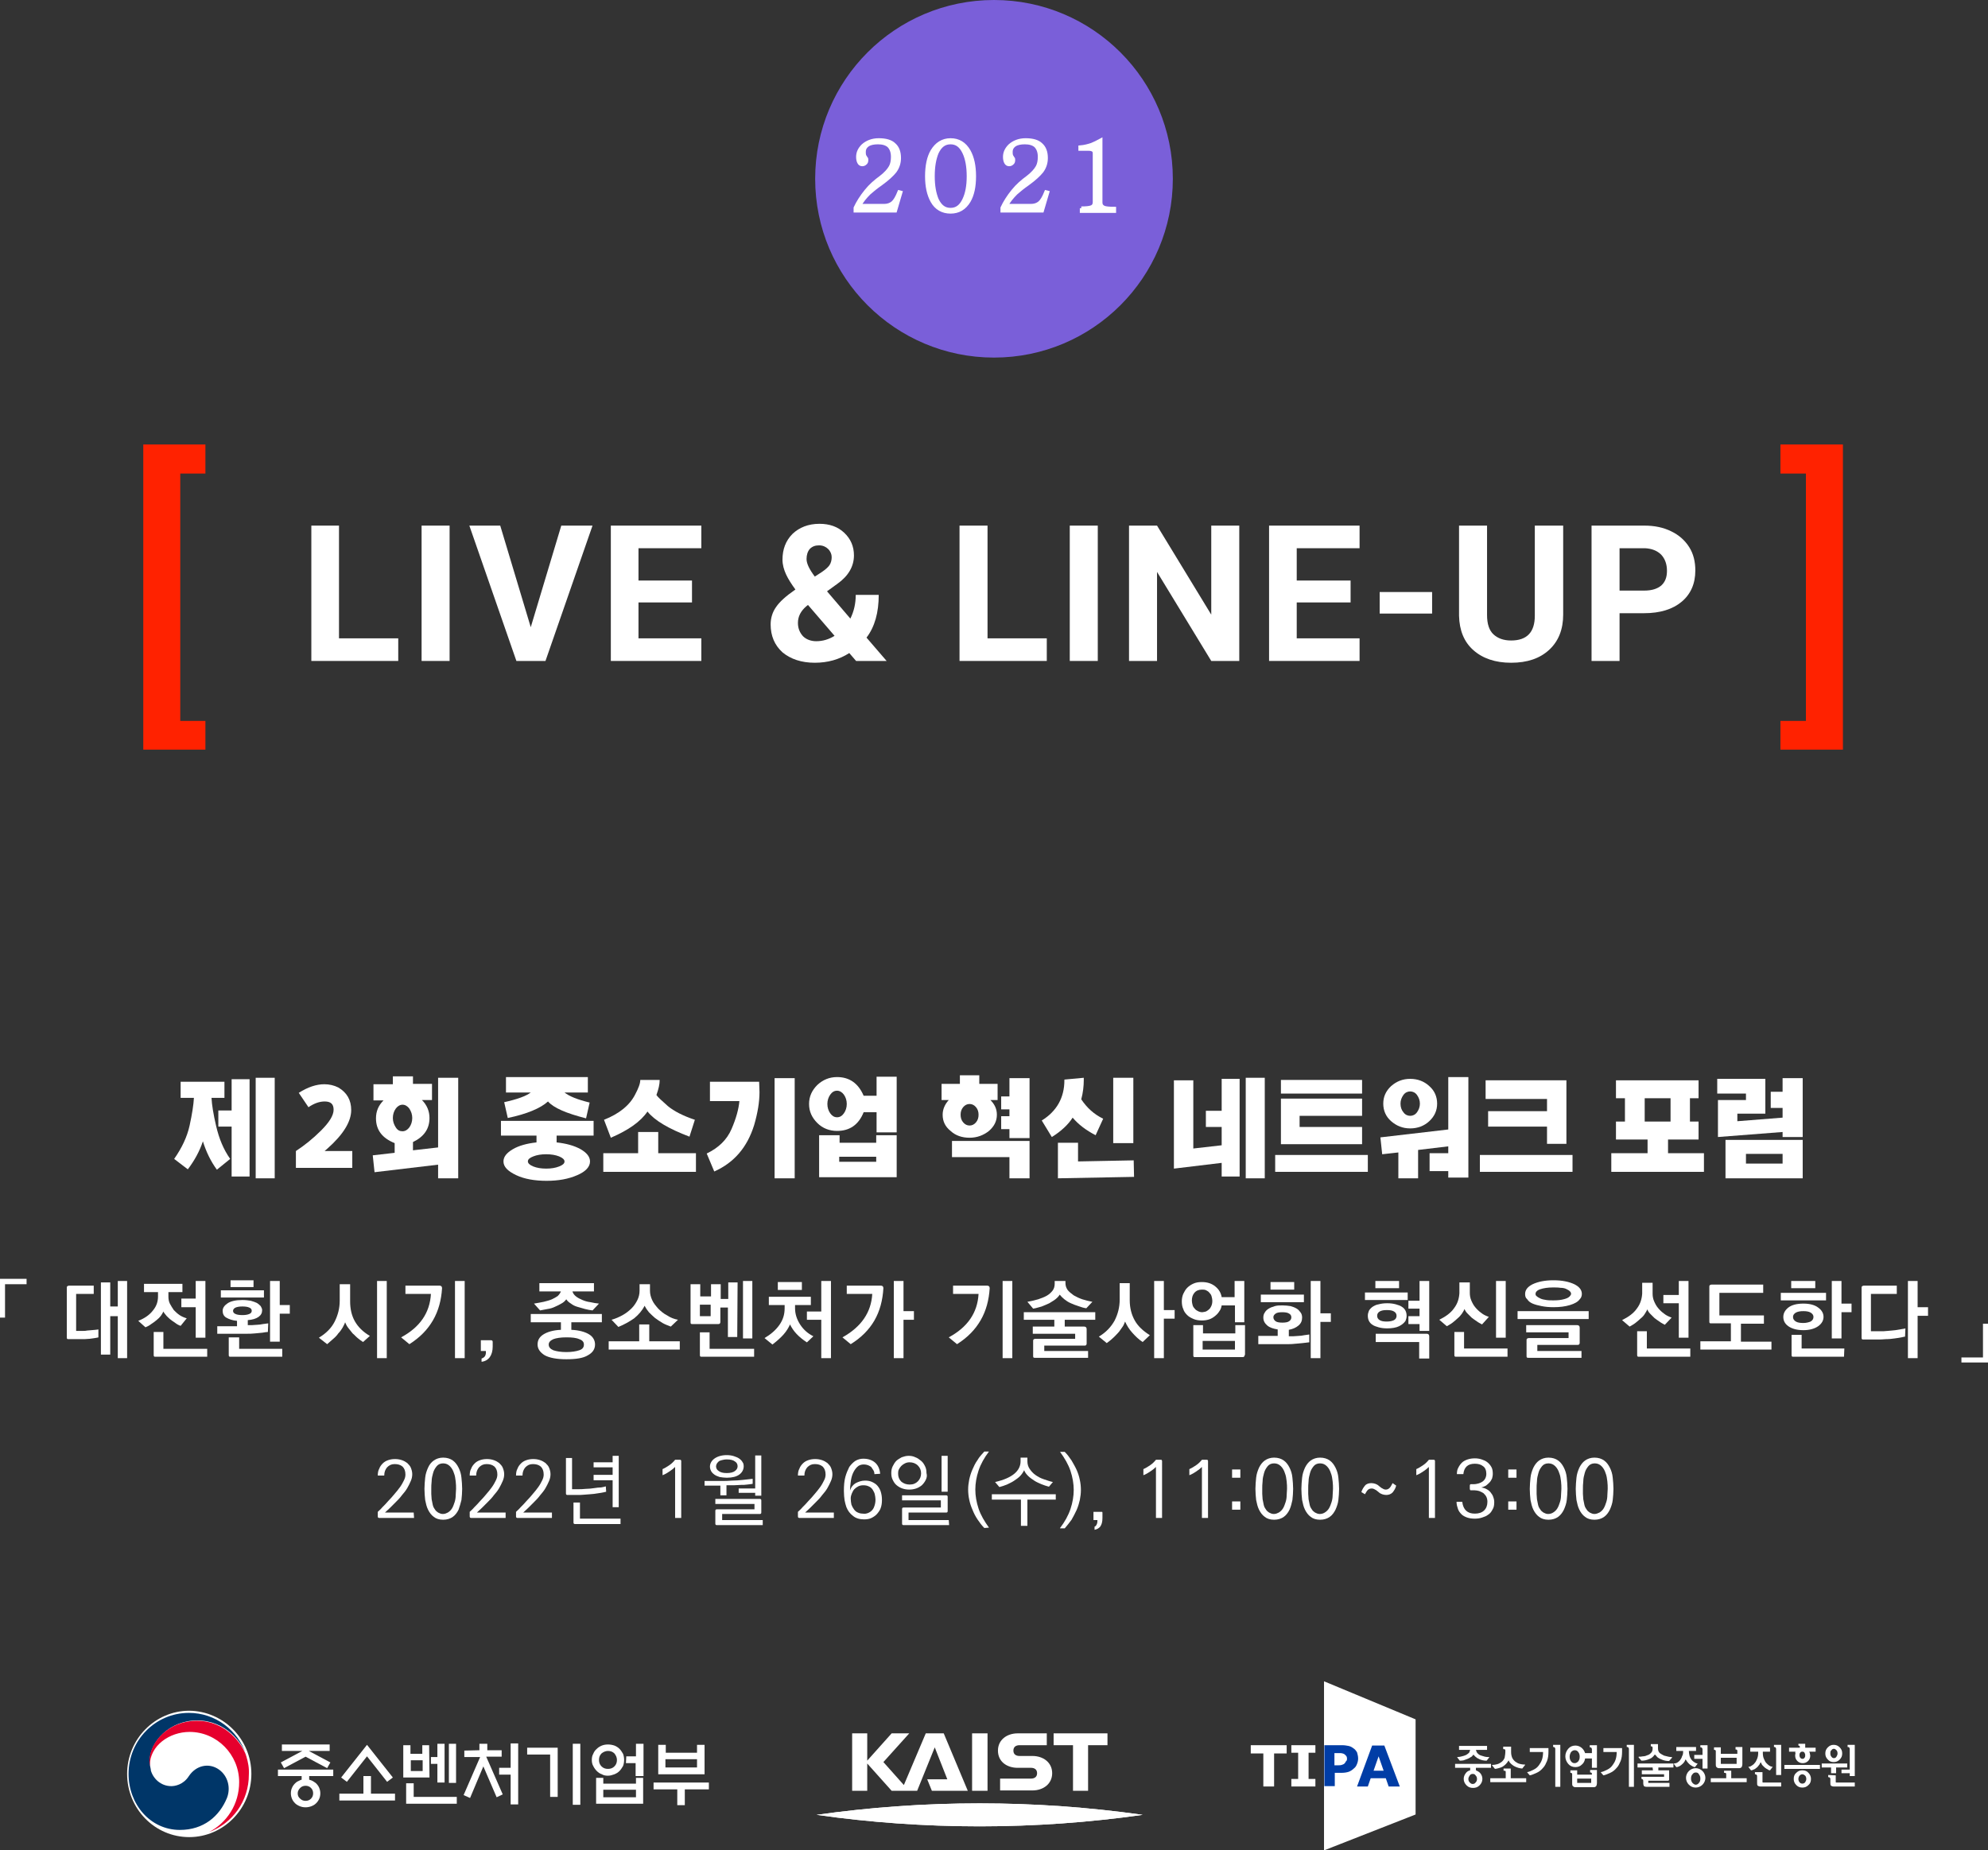 <?xml version="1.0" encoding="utf-8"?>
<!-- Generator: Adobe Illustrator 23.0.0, SVG Export Plug-In . SVG Version: 6.00 Build 0)  -->
<svg version="1.1" id="Layer_1" xmlns="http://www.w3.org/2000/svg" xmlns:xlink="http://www.w3.org/1999/xlink" x="0px" y="0px"
	 viewBox="0 0 553.6 515.4" style="enable-background:new 0 0 553.6 515.4;" xml:space="preserve">
<rect x="0" y="0" width="553.6" height="515.4" fill="#333333" stroke="none"/>
<style type="text/css">
	.st0{fill:#FFFFFF;}
	.st1{fill:#FF2200;}
	.st2{fill:#003668;}
	.st3{fill:#E6002D;}
	.st4{fill:#003DA6;}
	.st5{clip-path:url(#SVGID_2_);fill:#FFFFFF;}
	.st6{fill:#7A5FD9;}
	.st7{fill:#FFFFFF;stroke:#FFFFFF;stroke-miterlimit:10;}
</style>
<polygon class="st0" points="94.4,177.8 110.9,177.8 110.9,184.1 86.7,184.1 86.7,146.4 94.4,146.4 "/>
<rect x="117.4" y="146.4" class="st0" width="7.8" height="37.7"/>
<polygon class="st0" points="147.8,174.7 156.3,146.4 165,146.4 151.9,184.1 143.8,184.1 130.7,146.4 139.3,146.4 "/>
<polygon class="st0" points="192.7,167.8 177.8,167.8 177.8,177.8 195.3,177.8 195.3,184.1 170.1,184.1 170.1,146.4 195.3,146.4 
	195.3,152.7 177.8,152.7 177.8,161.7 192.7,161.7 "/>
<path class="st0" d="M214.6,173.9c0-1.7,0.5-3.4,1.5-4.8c1-1.5,2.8-3.1,5.4-4.9c-1.1-1.5-2-2.9-2.6-4.2s-1-2.7-1-4.1
	c0-2.9,0.9-5.3,2.8-7.2c1.9-1.8,4.4-2.8,7.5-2.8c2.8,0,5.1,0.8,6.9,2.5c1.8,1.7,2.7,3.8,2.7,6.3c0,3-1.5,5.7-4.6,7.9l-2.9,2.1
	l6.5,7.6c1-2,1.5-4.2,1.5-6.6h6.4c0,4.9-1.1,8.9-3.4,11.9l5.6,6.5h-8.5l-1.9-2.2c-2.8,1.8-6,2.7-9.6,2.7c-3.7,0-6.7-1-9-2.9
	C215.7,179.7,214.6,177.1,214.6,173.9 M227.3,178.6c1.8,0,3.5-0.5,5.1-1.5l-7.4-8.6l-0.5,0.4c-1.5,1.3-2.3,2.8-2.3,4.6
	c0,1.5,0.5,2.7,1.4,3.7C224.5,178.1,225.8,178.6,227.3,178.6 M224.6,155.7c0,1.3,0.8,2.9,2.3,4.9l2-1.3c1-0.7,1.7-1.3,2.1-1.9
	c0.4-0.6,0.6-1.4,0.6-2.2s-0.3-1.6-1-2.3c-0.6-0.6-1.5-1-2.5-1c-1.1,0-1.9,0.3-2.6,1C224.9,153.6,224.6,154.6,224.6,155.7"/>
<polygon class="st0" points="275,177.8 291.5,177.8 291.5,184.1 267.2,184.1 267.2,146.4 275,146.4 "/>
<rect x="297.9" y="146.4" class="st0" width="7.8" height="37.7"/>
<polygon class="st0" points="345.1,184.1 337.3,184.1 322.2,159.3 322.2,184.1 314.4,184.1 314.4,146.4 322.2,146.4 337.3,171.2 
	337.3,146.4 345.1,146.4 "/>
<polygon class="st0" points="376.1,167.8 361.1,167.8 361.1,177.8 378.6,177.8 378.6,184.1 353.4,184.1 353.4,146.4 378.6,146.4 
	378.6,152.7 361.1,152.7 361.1,161.7 376.1,161.7 "/>
<rect x="384.2" y="164.9" class="st0" width="14.6" height="6"/>
<path class="st0" d="M435.3,146.4v24.8c0,4.1-1.3,7.4-3.9,9.8c-2.6,2.4-6.1,3.6-10.6,3.6c-4.4,0-7.9-1.2-10.5-3.5
	c-2.6-2.3-3.9-5.5-4-9.6v-25.1h7.8v24.9c0,2.5,0.6,4.3,1.8,5.4c1.2,1.1,2.8,1.7,4.9,1.7c4.4,0,6.6-2.3,6.6-6.9v-25.1H435.3z"/>
<path class="st0" d="M451,170.8v13.3h-7.8v-37.7h14.7c2.8,0,5.3,0.5,7.5,1.6c2.1,1,3.8,2.5,5,4.4c1.2,1.9,1.7,4.1,1.7,6.5
	c0,3.7-1.3,6.6-3.8,8.7c-2.5,2.1-6,3.2-10.5,3.2H451z M451,164.5h6.9c2.1,0,3.6-0.5,4.7-1.4c1.1-1,1.6-2.3,1.6-4.1
	c0-1.8-0.5-3.3-1.6-4.5c-1.1-1.1-2.6-1.7-4.5-1.8H451V164.5z"/>
<polygon class="st1" points="57.2,131.9 50.2,131.9 50.2,200.8 57.2,200.8 57.2,208.8 39.9,208.8 39.9,123.8 57.2,123.8 "/>
<polygon class="st1" points="495.8,123.8 513.2,123.8 513.2,208.8 495.8,208.8 495.8,200.8 502.9,200.8 502.9,131.9 495.8,131.9 "/>
<polygon class="st0" points="1.4,367 0,367 0,356.2 7.4,356.2 7.4,357.7 1.4,357.7 "/>
<path class="st0" d="M27.4,372.5c-0.2,0.1-0.6,0.1-1,0.2c-0.4,0.1-0.9,0.1-1.4,0.2c-0.5,0-1,0.1-1.5,0.1s-1,0-1.4,0
	c-0.2,0-0.4,0-0.7,0h-2.2c-0.3,0-0.4,0-0.5-0.1s-0.1-0.3-0.1-0.5v-13.6c0-0.2,0-0.4,0.1-0.5c0.1-0.1,0.3-0.2,0.5-0.2h6.9v2.3h-4.9
	v10.3h2c0.3,0,0.7,0,1.1-0.1c0.4,0,0.8-0.1,1.2-0.1c0.4,0,0.7-0.1,1.1-0.1c0.3,0,0.6-0.1,0.8-0.1V372.5z M35.4,378.3h-2.6v-11.7
	h-2.1v10.7h-2.6v-20.1h2.6v6.7h2.1v-7.1h2.6V378.3z"/>
<path class="st0" d="M50.3,369.3c-0.6-0.2-1.1-0.5-1.6-0.9c-0.5-0.3-1-0.7-1.4-1c-0.4-0.4-0.8-0.7-1.1-1.1c-0.3-0.4-0.6-0.7-0.7-1
	c-0.2,0.4-0.4,0.8-0.7,1.2s-0.7,0.8-1.2,1.2c-0.5,0.4-1,0.8-1.5,1.1c-0.5,0.4-1.1,0.7-1.6,0.9l-2-1.8c1.8-0.7,3.2-1.7,4.1-2.9
	c1-1.2,1.4-2.5,1.4-3.9v-1.2h-3.9v-2.3h10.7v2.3h-3.9v1.2c0,0.7,0.1,1.4,0.4,2c0.3,0.6,0.7,1.2,1.1,1.8c0.5,0.5,1,1,1.6,1.4
	c0.6,0.4,1.3,0.7,2,0.9L50.3,369.3z M57.7,377.9H43.4c-0.3,0-0.4,0-0.5-0.1c-0.1-0.1-0.1-0.3-0.1-0.5V371h2.7v4.7h12.2
	C57.7,375.7,57.7,377.9,57.7,377.9z M57.2,372.6h-2.7v-8.5h-4v-2.4h4v-4.9h2.7V372.6z"/>
<path class="st0" d="M74.6,371c-0.4,0-0.9,0.1-1.5,0.2c-0.6,0.1-1.4,0.1-2.1,0.2c-0.8,0.1-1.6,0.1-2.5,0.1s-1.7,0-2.5,0h-5.5v-2.1
	H66v-1.5c-1.3-0.1-2.3-0.5-3-0.9s-1-1.1-1-1.9c0-0.8,0.5-1.5,1.4-2.1s2.3-0.9,4.1-0.9c0.9,0,1.7,0.1,2.3,0.2
	c0.7,0.2,1.3,0.4,1.7,0.6c0.5,0.3,0.8,0.6,1.1,0.9c0.2,0.4,0.4,0.7,0.4,1.1c0,0.8-0.3,1.4-1,1.9s-1.7,0.8-3,0.9v1.4
	c0.3,0,0.6,0,1.1,0s0.9-0.1,1.5-0.1c0.5,0,1.1-0.1,1.6-0.2c0.5-0.1,1-0.1,1.5-0.2L74.6,371L74.6,371z M73.5,361.4h-12v-2h12V361.4z
	 M78.6,377.9H64.3c-0.3,0-0.4,0-0.5-0.1c-0.1-0.1-0.1-0.3-0.1-0.5v-4.8h2.9v3.2h12C78.6,375.7,78.6,377.9,78.6,377.9z M70.6,358.5
	h-6.4v-1.9h6.4V358.5z M69.4,366c0.5-0.2,0.7-0.5,0.7-0.9s-0.2-0.7-0.7-0.9c-0.4-0.2-1.1-0.3-1.9-0.3s-1.4,0.1-1.9,0.3
	c-0.4,0.2-0.7,0.5-0.7,0.9s0.2,0.7,0.7,0.9c0.4,0.2,1.1,0.3,1.9,0.3S68.9,366.2,69.4,366 M77.9,373.7h-2.7v-16.9h2.7v6.7h2.8v2.4
	h-2.8V373.7z"/>
<path class="st0" d="M101.1,373.8c-0.5-0.3-1-0.7-1.5-1.1c-0.5-0.4-0.9-0.9-1.4-1.3c-0.4-0.5-0.8-1-1.2-1.5
	c-0.4-0.5-0.7-1.1-0.9-1.6c-0.1,0.4-0.4,0.9-0.7,1.5c-0.3,0.5-0.7,1.1-1.2,1.6c-0.4,0.6-0.9,1.1-1.5,1.6s-1.1,1-1.6,1.4l-2.3-1.8
	c2-1.2,3.5-2.7,4.4-4.5c0.9-1.8,1.4-3.7,1.4-5.8v-4.6h2.9v4.8c0,2,0.4,3.9,1.3,5.5c0.9,1.6,2.3,3,4.2,4.1L101.1,373.8z M107.8,378.3
	H105v-21.5h2.7v21.5H107.8z"/>
<path class="st0" d="M111.7,372.5c5.2-2.8,8-6.8,8.3-12.1h-7.1v-2.3h9.5c0.4,0,0.7,0.2,0.7,0.7c-0.2,3.3-1,6.3-2.5,8.9
	s-3.6,4.8-6.6,6.7L111.7,372.5z M129.4,378.3h-2.7v-21.5h2.7V378.3z"/>
<path class="st0" d="M134.1,378.4c0.9-0.3,1.3-0.9,1.2-2.1h-1.4v-3h2.8c0.4,0,0.5,0.2,0.5,0.5v1.3c0,1.2-0.3,2.2-0.8,2.9
	s-1.3,1.2-2.3,1.3V378.4z"/>
<path class="st0" d="M167.6,368.3h-8.5v2.1c2.2,0.1,3.9,0.6,5,1.3s1.6,1.7,1.6,2.8c0,1.3-0.7,2.3-2,3c-1.3,0.8-3.3,1.1-6,1.1
	s-4.7-0.4-6-1.1c-1.3-0.8-2-1.8-2-3c0-1.2,0.5-2.1,1.6-2.8s2.7-1.2,4.9-1.3v-2.1h-8.4V366h19.8L167.6,368.3L167.6,368.3z M165,365
	c-0.7-0.1-1.4-0.2-2.1-0.4c-0.7-0.2-1.4-0.4-2.1-0.6c-0.7-0.2-1.3-0.5-1.8-0.9c-0.5-0.3-1-0.7-1.3-1.2c-0.4,0.5-0.8,0.9-1.4,1.2
	c-0.5,0.3-1.1,0.6-1.8,0.9c-0.6,0.3-1.3,0.5-2,0.6s-1.4,0.3-2.1,0.4l-1.7-1.9c1-0.2,1.9-0.3,2.7-0.5s1.6-0.4,2.3-0.7
	c0.6-0.3,1.2-0.6,1.6-0.9c0.4-0.4,0.7-0.8,0.9-1.3h-6v-2.3h15.2v2.3h-6c0.2,0.6,0.5,1,1,1.4s1.1,0.7,1.8,1s1.4,0.5,2.2,0.6
	c0.8,0.2,1.6,0.3,2.4,0.4L165,365z M161.3,376.1c0.9-0.3,1.3-0.8,1.3-1.6c0-0.7-0.4-1.2-1.3-1.5c-0.9-0.4-2.1-0.5-3.6-0.5
	c-1.6,0-2.8,0.2-3.6,0.5c-0.9,0.4-1.3,0.9-1.3,1.5c0,0.7,0.4,1.2,1.3,1.6c0.9,0.3,2.1,0.5,3.6,0.5S160.4,376.4,161.3,376.1"/>
<path class="st0" d="M189.3,375.9h-19.8v-2.3h8.5v-4.7h2.8v4.7h8.5V375.9z M186.8,369.5c-0.8-0.3-1.6-0.6-2.3-1s-1.4-0.9-2.1-1.4
	c-0.6-0.5-1.2-1.1-1.7-1.6c-0.5-0.6-0.9-1.2-1.2-1.8c-0.7,1.4-1.7,2.5-2.9,3.5c-1.3,0.9-2.7,1.7-4.4,2.4l-1.9-2
	c1.1-0.3,2.2-0.8,3.1-1.3c0.9-0.5,1.8-1.2,2.5-1.9s1.2-1.5,1.6-2.3c0.4-0.8,0.6-1.7,0.6-2.6v-1.8h2.9v1.8c0,0.9,0.2,1.7,0.6,2.6
	c0.4,0.9,1,1.6,1.7,2.4c0.7,0.7,1.5,1.4,2.5,1.9c0.9,0.6,1.9,1,3,1.2L186.8,369.5z"/>
<path class="st0" d="M205.3,372.4h-2.6v-8.2h-2.1v4c0,0.3-0.1,0.4-0.2,0.5c-0.1,0.1-0.3,0.1-0.5,0.1h-7c-0.3,0-0.4,0-0.5-0.1
	s-0.1-0.3-0.1-0.5v-10.5h2.7v3.4h3v-3.4h2.7v4.1h2.1v-4.6h2.6L205.3,372.4L205.3,372.4z M210,377.9h-14.5c-0.3,0-0.4,0-0.5-0.1
	c-0.1-0.1-0.1-0.3-0.1-0.5v-6.2h2.7v4.6H210V377.9z M197.9,363.4h-3v3.2h3V363.4z M209.5,372.8h-2.6v-16h2.6V372.8z"/>
<path class="st0" d="M224.7,373.9c-2.3-1.5-3.8-3.1-4.7-5c-0.4,0.9-1,1.9-1.8,2.8c-0.8,0.9-1.8,1.8-3.1,2.8l-2.2-1.8
	c1.7-1,3.1-2.2,4.1-3.6s1.5-2.9,1.5-4.7v-0.9h-4.4v-2.3h11.7v2.3h-4.4v0.9c0,1.6,0.5,3.1,1.4,4.5c0.9,1.4,2.1,2.5,3.7,3.3
	L224.7,373.9z M223.3,359.3h-6.7v-2.2h6.7V359.3z M231.4,378.3h-2.7v-10.7h-4v-2.3h4v-8.5h2.7V378.3z"/>
<path class="st0" d="M234.6,372.5c5.2-2.9,8-6.9,8.3-12.1h-7.1v-2.3h9.5c0.4,0,0.7,0.2,0.7,0.7c-0.2,3.4-1,6.4-2.5,9
	s-3.7,4.8-6.6,6.6L234.6,372.5z M251.6,378.3h-2.7v-21.5h2.7v8.4h2.9v2.4h-2.9V378.3z"/>
<path class="st0" d="M264.2,372.5c5.2-2.8,8-6.8,8.3-12.1h-7.1v-2.3h9.5c0.4,0,0.7,0.2,0.7,0.7c-0.2,3.3-1,6.3-2.5,8.9
	s-3.6,4.8-6.6,6.7L264.2,372.5z M281.9,378.3h-2.7v-21.5h2.7V378.3z"/>
<path class="st0" d="M303,378.2h-14.7c-0.3,0-0.4,0-0.5-0.1c-0.1-0.1-0.1-0.3-0.1-0.5v-4c0-0.2,0-0.4,0.1-0.5
	c0.1-0.1,0.3-0.2,0.5-0.2h11.1v-1.4h-11.8v-2h6v-1.9h-8.5v-2.1H305v2.1h-8.5v1.9h5.4c0.4,0,0.7,0.2,0.7,0.7v4c0,0.3-0.1,0.4-0.2,0.5
	c-0.1,0.1-0.3,0.1-0.5,0.1h-11.1v1.5H303V378.2z M302.5,364.4c-0.7-0.1-1.4-0.3-2.2-0.6c-0.7-0.2-1.4-0.5-2.1-0.8s-1.3-0.7-1.8-1.1
	s-1-0.9-1.3-1.3c-0.3,0.5-0.7,0.9-1.2,1.3s-1.1,0.7-1.7,1.1c-0.6,0.3-1.4,0.6-2.1,0.9c-0.8,0.2-1.6,0.5-2.4,0.6l-1.6-1.9
	c1.1-0.2,2-0.4,3-0.7c0.9-0.3,1.7-0.6,2.4-1c0.7-0.4,1.2-0.9,1.6-1.4s0.6-1.2,0.6-1.9v-0.8h3v0.6c0,0.7,0.2,1.3,0.6,1.9
	c0.4,0.5,1,1,1.7,1.5c0.7,0.4,1.5,0.8,2.4,1.1c0.9,0.3,1.8,0.5,2.8,0.7L302.5,364.4z"/>
<path class="st0" d="M318.2,373.8c-1.1-0.7-2-1.6-2.9-2.6s-1.5-2-2-3.1c-0.2,0.5-0.4,1.1-0.8,1.6s-0.7,1.1-1.2,1.6s-0.9,1-1.5,1.5
	c-0.5,0.5-1.1,0.9-1.6,1.3l-2.2-1.8c2-1.2,3.4-2.7,4.4-4.5c0.9-1.8,1.4-3.7,1.4-5.8v-4.6h2.8v4.8c0,2.1,0.5,4,1.4,5.6
	c0.9,1.6,2.3,2.9,4.2,4.1L318.2,373.8z M324.1,378.3h-2.7v-21.5h2.7v8.1h3v2.4h-3V378.3z"/>
<path class="st0" d="M346.6,368.3h-2.7v-4.7h-3.7c-0.1,0.6-0.3,1.2-0.7,1.7c-0.3,0.5-0.7,0.9-1.2,1.3s-1,0.7-1.6,0.9s-1.3,0.3-2,0.3
	c-0.8,0-1.6-0.1-2.3-0.4c-0.7-0.3-1.3-0.6-1.8-1.1s-0.9-1-1.1-1.7c-0.3-0.6-0.4-1.4-0.4-2.1s0.1-1.4,0.4-2.1
	c0.3-0.6,0.6-1.2,1.1-1.7s1.1-0.9,1.8-1.2c0.7-0.3,1.4-0.4,2.3-0.4c1.5,0,2.7,0.4,3.7,1.2c1,0.8,1.6,1.8,1.8,3h3.6v-4.5h2.7v11.5
	H346.6z M336,365.2c0.5-0.3,1-0.7,1.2-1.2c0.3-0.5,0.4-1.1,0.4-1.7c0-0.4-0.1-0.8-0.2-1.2s-0.3-0.7-0.6-1c-0.2-0.3-0.5-0.5-0.9-0.7
	c-0.4-0.2-0.8-0.2-1.2-0.2c-0.9,0-1.6,0.3-2.1,0.9s-0.7,1.3-0.7,2.2c0,0.4,0.1,0.8,0.2,1.2s0.3,0.7,0.6,1c0.2,0.3,0.5,0.5,0.9,0.7
	c0.4,0.2,0.8,0.3,1.2,0.3C335.3,365.4,335.7,365.4,336,365.2 M346.6,377.4c0,0.3-0.1,0.4-0.2,0.5c-0.1,0.1-0.3,0.1-0.5,0.1h-13
	c-0.3,0-0.4,0-0.5-0.1c-0.1-0.1-0.1-0.3-0.1-0.5v-8.3h2.7v2.3h9v-2.3h2.7v8.3H346.6z M343.9,373.5h-9v2.4h9V373.5z"/>
<path class="st0" d="M364.4,373.9c-0.5,0.1-1.1,0.1-1.7,0.2s-1.4,0.1-2.2,0.2c-0.8,0.1-1.7,0.1-2.7,0.1c-0.9,0-1.9,0-2.9,0h-4.5
	v-2.3h5.4v-1.8c-1.2-0.2-2.2-0.5-2.9-1.1c-0.7-0.6-1.1-1.3-1.1-2.2c0-0.5,0.1-1,0.4-1.4c0.2-0.4,0.6-0.8,1.1-1.1s1-0.5,1.7-0.7
	c0.7-0.2,1.4-0.2,2.2-0.2c0.8,0,1.5,0.1,2.2,0.2c0.7,0.2,1.2,0.4,1.7,0.7s0.8,0.7,1.1,1.1c0.3,0.4,0.4,0.9,0.4,1.4
	c0,0.9-0.3,1.6-1,2.2c-0.7,0.6-1.6,1-2.7,1.2v1.8c0.3,0,0.7,0,1.2,0s1-0.1,1.5-0.1s1.1-0.1,1.6-0.2s1-0.1,1.4-0.2v2.2H364.4z
	 M363.1,362.7h-12v-2.1h12V362.7z M360.4,359.2h-6.6v-2.1h6.6V359.2z M359,368c0.4-0.3,0.6-0.6,0.6-1.1c0-0.4-0.2-0.8-0.6-1
	c-0.4-0.3-1.1-0.4-1.9-0.4c-0.9,0-1.5,0.1-1.9,0.4c-0.4,0.3-0.6,0.6-0.6,1s0.2,0.8,0.6,1.1s1.1,0.4,1.9,0.4S358.6,368.3,359,368
	 M367.7,378.3H365v-21.5h2.7v9h2.9v2.4h-2.9V378.3z"/>
<path class="st0" d="M392,362.1h-11.9V360H392V362.1z M391.4,367.9c-0.4,0.6-1,1.1-1.8,1.5c-0.8,0.4-2,0.6-3.3,0.6
	c-0.9,0-1.7-0.1-2.4-0.3c-0.7-0.2-1.3-0.4-1.7-0.7c-0.5-0.3-0.8-0.7-1-1.1c-0.2-0.4-0.3-0.9-0.3-1.4s0.1-0.9,0.3-1.4
	c0.2-0.4,0.6-0.8,1-1.1c0.5-0.3,1-0.6,1.7-0.7c0.7-0.2,1.5-0.3,2.4-0.3s1.7,0.1,2.4,0.3c0.7,0.2,1.3,0.4,1.7,0.7
	c0.5,0.3,0.8,0.7,1,1.1c0.2,0.4,0.3,0.9,0.3,1.4S391.6,367.4,391.4,367.9 M389.6,358.8H383v-2h6.6V358.8z M398,378.4h-2.8v-4.6
	h-12.1v-2.3h14.2c0.4,0,0.7,0.2,0.7,0.7L398,378.4L398,378.4z M388.2,367.7c0.5-0.3,0.7-0.7,0.7-1.2s-0.2-0.9-0.7-1.2
	c-0.5-0.3-1.1-0.4-2-0.4s-1.5,0.1-2,0.4c-0.5,0.3-0.7,0.7-0.7,1.2s0.2,0.9,0.7,1.2c0.5,0.3,1.1,0.4,2,0.4S387.8,367.9,388.2,367.7
	 M398,370.7h-2.7v-1.9h-3.1v-2.2h3.1v-2.1h-3.1v-2.2h3.1v-5.5h2.7V370.7z"/>
<path class="st0" d="M412.7,368.9c-0.5-0.3-1-0.5-1.5-0.9c-0.5-0.3-1-0.7-1.4-1c-0.4-0.4-0.8-0.8-1.2-1.2c-0.4-0.4-0.6-0.8-0.8-1.2
	c-0.1,0.4-0.4,0.8-0.7,1.3c-0.3,0.4-0.7,0.9-1.2,1.3c-0.4,0.4-0.9,0.8-1.4,1.2s-1.1,0.7-1.6,1l-2.1-1.8c1.8-0.9,3.2-1.9,4.1-3.2
	c1-1.3,1.4-2.7,1.5-4.2v-3h2.9v2.9c0,0.7,0.1,1.4,0.4,2.1s0.6,1.3,1.1,1.9c0.5,0.6,1,1.1,1.7,1.6c0.6,0.5,1.3,0.8,2.1,1.1
	L412.7,368.9z M419.8,377.9h-14.2c-0.3,0-0.4,0-0.5-0.1c-0.1-0.1-0.1-0.3-0.1-0.5V371h2.7v4.6h12.1V377.9z M419.3,372.6h-2.7v-15.8
	h2.7V372.6z"/>
<path class="st0" d="M442.4,367.4h-19.8v-2.2h19.8V367.4z M424.7,360.4c0-1.1,0.7-2,2.1-2.7c1.5-0.7,3.4-1.1,5.8-1.1
	s4.3,0.4,5.8,1.1c1.4,0.7,2.1,1.6,2.1,2.7c0,0.6-0.2,1.1-0.6,1.5c-0.5,0.7-1.4,1.2-2.7,1.6c-1.3,0.4-2.8,0.6-4.6,0.6
	c-1.2,0-2.3-0.1-3.3-0.3s-1.8-0.4-2.5-0.7c-0.7-0.3-1.2-0.7-1.5-1.2C424.8,361.5,424.7,361,424.7,360.4 M440.4,378.2h-14.7
	c-0.3,0-0.4,0-0.5-0.1c-0.1-0.1-0.1-0.3-0.1-0.5v-4.2c0-0.2,0-0.4,0.1-0.5s0.3-0.2,0.5-0.2h11.1v-1.6H425v-2h14.2
	c0.4,0,0.7,0.2,0.7,0.7v4.2c0,0.3-0.1,0.4-0.2,0.5c-0.1,0.1-0.3,0.1-0.5,0.1h-11.1v1.7h12.3V378.2z M437.1,361.1
	c0.2-0.2,0.4-0.5,0.4-0.7c0-0.3-0.1-0.5-0.4-0.8c-0.2-0.2-0.6-0.4-1-0.6s-1-0.3-1.6-0.3c-0.6-0.1-1.3-0.1-2-0.1
	c-1.5,0-2.7,0.2-3.6,0.5c-0.9,0.3-1.3,0.8-1.3,1.3c0,0.3,0.1,0.5,0.4,0.7c0.2,0.2,0.6,0.4,1,0.6c0.4,0.2,1,0.3,1.6,0.4
	c0.6,0.1,1.3,0.1,2,0.1c1.1,0,2.1-0.1,2.8-0.3C436.2,361.7,436.7,361.5,437.1,361.1"/>
<path class="st0" d="M463.6,369c-0.5-0.3-1-0.5-1.5-0.9c-0.5-0.3-1-0.7-1.4-1c-0.4-0.4-0.8-0.8-1.2-1.2c-0.4-0.4-0.6-0.8-0.8-1.2
	c-0.1,0.4-0.4,0.8-0.7,1.3s-0.7,0.9-1.2,1.3c-0.4,0.4-0.9,0.8-1.4,1.2c-0.5,0.4-1.1,0.7-1.6,1l-2.1-1.8c1.8-0.9,3.2-1.9,4.1-3.2
	c1-1.3,1.4-2.7,1.5-4.2v-3h2.9v3c0,0.7,0.1,1.4,0.4,2.1s0.6,1.3,1.1,1.9s1,1.1,1.7,1.6c0.6,0.5,1.3,0.8,2.1,1.1L463.6,369z
	 M470.7,377.9h-14.2c-0.3,0-0.4,0-0.5-0.1c-0.1-0.1-0.1-0.3-0.1-0.5v-6.5h2.7v4.8h12.1V377.9z M470.2,372.6h-2.7V363h-4.3v-2.3h4.3
	v-3.9h2.7V372.6z"/>
<path class="st0" d="M493.3,375.9h-19.8v-2.3h8.5v-5h-5.4c-0.3,0-0.4,0-0.5-0.1s-0.1-0.3-0.1-0.5v-9.5c0-0.2,0-0.4,0.1-0.5
	s0.3-0.2,0.5-0.2H491v2.3h-12.2v6.3h12.4v2.3h-6.4v5h8.5V375.9z"/>
<path class="st0" d="M508.5,362.2h-12.6v-2.1h12.6V362.2z M507.8,366.8c0,1-0.5,1.9-1.5,2.6c-1,0.7-2.4,1.1-4.1,1.1
	c-1.8,0-3.2-0.4-4.2-1.1s-1.4-1.6-1.4-2.6s0.5-1.9,1.4-2.6s2.3-1.1,4.2-1.1c1.8,0,3.2,0.4,4.1,1.1
	C507.3,364.9,507.8,365.8,507.8,366.8 M505.5,358.8h-6.7v-2h6.7V358.8z M513.5,377.9h-14c-0.3,0-0.4,0-0.5-0.1
	c-0.1-0.1-0.1-0.3-0.1-0.5v-5.5h2.8v3.8h11.9L513.5,377.9L513.5,377.9z M504.2,368.1c0.5-0.3,0.8-0.7,0.8-1.3c0-0.5-0.3-0.9-0.8-1.2
	s-1.2-0.4-2-0.4c-0.9,0-1.5,0.1-2.1,0.4c-0.5,0.3-0.8,0.7-0.8,1.2c0,0.6,0.3,1,0.8,1.3s1.2,0.4,2.1,0.4
	C503,368.5,503.7,368.3,504.2,368.1 M512.8,372.8h-2.7v-16h2.7v6.3h2.8v2.4h-2.8V372.8z"/>
<path class="st0" d="M530.5,372.3c-0.2,0-0.5,0.1-1,0.2c-0.5,0.1-1.1,0.2-1.9,0.3c-0.7,0.1-1.5,0.2-2.4,0.2
	c-0.9,0.1-1.7,0.1-2.6,0.1H519c-0.3,0-0.4,0-0.5-0.1s-0.1-0.3-0.1-0.5v-13.7c0-0.2,0-0.4,0.1-0.5c0.1-0.1,0.3-0.2,0.5-0.2h9.2v2.3
	H521v10.4h2.7c0.6,0,1.2,0,2-0.1c0.8-0.1,1.5-0.1,2.1-0.2c0.7-0.1,1.3-0.2,1.8-0.3c0.5-0.1,0.8-0.1,1-0.2L530.5,372.3L530.5,372.3z
	 M534,378.3h-2.7v-21.5h2.7v7.3h2.9v2.4H534V378.3z"/>
<polygon class="st0" points="553.6,379.5 546.2,379.5 546.2,378.1 552.2,378.1 552.2,368.7 553.6,368.7 "/>
<path class="st0" d="M115.3,422.8h-9.7c-0.1,0-0.2,0-0.3-0.1c0,0-0.1-0.1-0.1-0.3v-1.3c0.3-0.3,0.8-0.7,1.3-1.3
	c0.5-0.5,1.1-1.1,1.6-1.7c0.6-0.6,1.2-1.3,1.7-1.9c0.6-0.7,1.1-1.3,1.6-2s0.8-1.3,1.1-1.9c0.3-0.6,0.4-1.1,0.4-1.6
	c0-1-0.3-1.7-0.8-2.2c-0.6-0.5-1.3-0.7-2.2-0.7c-0.9,0-1.5,0.3-2.1,0.9c-0.5,0.6-0.8,1.3-0.8,2.3h-1.8c0-0.7,0.1-1.4,0.4-1.9
	c0.2-0.6,0.6-1.1,1-1.5c0.4-0.4,0.9-0.7,1.5-0.9c0.6-0.2,1.2-0.3,1.9-0.3c0.7,0,1.3,0.1,1.9,0.3s1.1,0.5,1.5,0.8
	c0.4,0.4,0.8,0.8,1,1.3s0.4,1.1,0.4,1.8c0,0.6-0.1,1.2-0.4,1.9c-0.3,0.7-0.6,1.3-1,2s-0.9,1.3-1.5,2c-0.5,0.7-1.1,1.3-1.7,1.9
	c-0.6,0.6-1.1,1.1-1.6,1.6s-1,0.9-1.4,1.3h8L115.3,422.8L115.3,422.8z"/>
<path class="st0" d="M127.7,420.5c-0.4,0.8-0.9,1.5-1.6,2s-1.6,0.8-2.7,0.8s-2-0.3-2.6-0.8c-0.7-0.5-1.2-1.2-1.6-2s-0.6-1.7-0.8-2.7
	c-0.1-1-0.2-2-0.2-3.1c0-1,0.1-2.1,0.2-3.1s0.4-1.9,0.8-2.8c0.4-0.9,0.9-1.5,1.6-2s1.6-0.8,2.6-0.8c1.1,0,2,0.3,2.7,0.8
	s1.2,1.2,1.6,2c0.4,0.8,0.7,1.7,0.8,2.8c0.1,1,0.2,2.1,0.2,3.1c0,1.1-0.1,2.1-0.2,3.1C128.3,418.7,128,419.6,127.7,420.5
	 M124.7,421.3c0.5-0.3,0.9-0.7,1.2-1.2c0.3-0.5,0.5-1.1,0.7-1.7c0.2-0.6,0.3-1.3,0.3-1.9c0-0.6,0.1-1.2,0.1-1.8c0-0.6,0-1.3-0.1-2.1
	c-0.1-0.8-0.2-1.6-0.5-2.3c-0.2-0.7-0.6-1.4-1.1-1.9s-1.1-0.8-1.9-0.8s-1.4,0.3-1.8,0.8s-0.8,1.1-1,1.9c-0.2,0.7-0.4,1.5-0.4,2.3
	c-0.1,0.8-0.1,1.5-0.1,2.1c0,0.4,0,0.9,0,1.4s0.1,1,0.1,1.5c0.1,0.5,0.2,1,0.3,1.5c0.1,0.5,0.3,0.9,0.6,1.3c0.2,0.4,0.6,0.7,0.9,0.9
	c0.4,0.2,0.8,0.4,1.3,0.4C123.9,421.7,124.3,421.5,124.7,421.3"/>
<path class="st0" d="M140.9,422.8h-9.7c-0.1,0-0.2,0-0.3-0.1c0,0-0.1-0.1-0.1-0.3v-1.3c0.3-0.3,0.8-0.7,1.3-1.3
	c0.5-0.5,1.1-1.1,1.6-1.7c0.6-0.6,1.2-1.3,1.7-1.9c0.6-0.7,1.1-1.3,1.6-2s0.8-1.3,1.1-1.9c0.3-0.6,0.4-1.1,0.4-1.6
	c0-1-0.3-1.7-0.8-2.2c-0.6-0.5-1.3-0.7-2.2-0.7s-1.5,0.3-2.1,0.9c-0.5,0.6-0.8,1.3-0.8,2.3h-1.8c0-0.7,0.1-1.4,0.4-1.9
	c0.2-0.6,0.6-1.1,1-1.5c0.4-0.4,0.9-0.7,1.5-0.9c0.6-0.2,1.2-0.3,1.9-0.3s1.3,0.1,1.9,0.3c0.6,0.2,1.1,0.5,1.5,0.8
	c0.4,0.4,0.8,0.8,1,1.3s0.4,1.1,0.4,1.8c0,0.6-0.1,1.2-0.4,1.9c-0.3,0.7-0.6,1.3-1,2s-0.9,1.3-1.5,2c-0.5,0.7-1.1,1.3-1.7,1.9
	c-0.6,0.6-1.1,1.1-1.6,1.6s-1,0.9-1.4,1.3h8v1.5H140.9z"/>
<path class="st0" d="M153.8,422.8h-9.7c-0.1,0-0.2,0-0.3-0.1c0,0-0.1-0.1-0.1-0.3v-1.3c0.3-0.3,0.8-0.7,1.3-1.3
	c0.5-0.5,1.1-1.1,1.6-1.7c0.6-0.6,1.2-1.3,1.7-1.9c0.6-0.7,1.1-1.3,1.6-2s0.8-1.3,1.1-1.9c0.3-0.6,0.4-1.1,0.4-1.6
	c0-1-0.3-1.7-0.8-2.2c-0.6-0.5-1.3-0.7-2.2-0.7s-1.5,0.3-2.1,0.9c-0.5,0.6-0.8,1.3-0.8,2.3h-1.8c0-0.7,0.1-1.4,0.4-1.9
	c0.2-0.6,0.6-1.1,1-1.5c0.4-0.4,0.9-0.7,1.5-0.9c0.6-0.2,1.2-0.3,1.9-0.3s1.3,0.1,1.9,0.3c0.6,0.2,1.1,0.5,1.5,0.8
	c0.4,0.4,0.8,0.8,1,1.3s0.4,1.1,0.4,1.8c0,0.6-0.1,1.2-0.4,1.9c-0.3,0.7-0.6,1.3-1,2s-0.9,1.3-1.5,2c-0.5,0.7-1.1,1.3-1.7,1.9
	c-0.6,0.6-1.1,1.1-1.6,1.6s-1,0.9-1.4,1.3h8v1.5H153.8z"/>
<path class="st0" d="M168.8,415.5c-0.4,0.1-0.8,0.2-1.4,0.3c-0.6,0.1-1.2,0.2-2,0.3c-0.7,0.1-1.5,0.1-2.4,0.2
	c-0.8,0.1-1.6,0.1-2.5,0.1h-2.4c-0.2,0-0.3,0-0.4-0.1c-0.1-0.1-0.1-0.2-0.1-0.4v-9.8h1.7v8.7h1.5c0.7,0,1.5,0,2.3-0.1
	c0.8,0,1.6-0.1,2.3-0.2c0.7-0.1,1.4-0.2,2-0.2c0.6-0.1,1-0.2,1.3-0.3L168.8,415.5L168.8,415.5z M172.8,424.5h-12.6
	c-0.2,0-0.3,0-0.4-0.1c-0.1-0.1-0.1-0.2-0.1-0.4v-5.5h1.8v4.5h11.3V424.5z M172.3,419.8h-1.7v-7.5h-5.3v-1.5h5.3v-2.1h-5.3v-1.4h5.3
	v-1.8h1.7V419.8z"/>
<path class="st0" d="M189.7,422.8H188v-14.2c-0.4,0.4-0.9,0.8-1.5,1.2s-1.2,0.8-2,1.1v-1.7c0.7-0.3,1.3-0.7,1.9-1.1
	c0.6-0.4,1.1-0.9,1.6-1.5h1.3c0.2,0,0.3,0,0.3,0.1c0.1,0.1,0.1,0.2,0.1,0.3L189.7,422.8L189.7,422.8z"/>
<path class="st0" d="M209.6,413.3c-0.4,0.1-0.9,0.1-1.5,0.2c-0.6,0.1-1.2,0.1-1.8,0.1c-0.7,0-1.3,0.1-2,0.1s-1.3,0-2,0v2.8h-1.7
	v-2.7h-4.4v-1.3h2.1c0.7,0,1.5,0,2.5,0s2,0,3-0.1c1.1,0,2.1-0.1,3.1-0.2c1-0.1,1.9-0.2,2.7-0.3L209.6,413.3L209.6,413.3z
	 M207.1,408.4c0,0.9-0.4,1.7-1.2,2.3s-2,0.9-3.5,0.9c-0.7,0-1.4-0.1-2-0.2c-0.6-0.2-1.1-0.4-1.5-0.7c-0.4-0.3-0.7-0.6-0.9-1
	c-0.2-0.4-0.3-0.8-0.3-1.2c0-0.8,0.4-1.6,1.2-2.2c0.8-0.6,2-1,3.5-1c0.7,0,1.4,0.1,2,0.3c0.6,0.2,1.1,0.4,1.5,0.7s0.7,0.6,0.9,1
	C207,407.5,207.1,408,207.1,408.4 M212.4,424.8h-12.7c-0.2,0-0.3,0-0.4-0.1c-0.1-0.1-0.1-0.2-0.1-0.4v-3.4c0-0.2,0-0.3,0.1-0.4
	c0.1-0.1,0.2-0.1,0.4-0.1h10.4v-1.5h-10.9v-1.4h12.3c0.2,0,0.3,0,0.4,0.1c0.1,0.1,0.1,0.2,0.1,0.4v3.2c0,0.2,0,0.3-0.1,0.4
	c-0.1,0.1-0.2,0.1-0.4,0.1h-10.4v1.7h11.3L212.4,424.8L212.4,424.8z M204.7,409.7c0.5-0.4,0.7-0.8,0.7-1.3s-0.2-1-0.7-1.3
	c-0.5-0.4-1.2-0.6-2.3-0.6c-0.6,0-1,0.1-1.4,0.2c-0.4,0.1-0.7,0.2-0.9,0.4s-0.4,0.4-0.5,0.6s-0.2,0.5-0.2,0.7c0,0.5,0.2,1,0.7,1.3
	c0.5,0.4,1.2,0.6,2.3,0.6C203.4,410.3,204.2,410.1,204.7,409.7 M212,416.6h-1.7v-0.8h-4.6v-1.2h4.6v-9.2h1.7V416.6z"/>
<path class="st0" d="M232.3,422.8h-9.7c-0.1,0-0.2,0-0.3-0.1c0,0-0.1-0.1-0.1-0.3v-1.3c0.3-0.3,0.8-0.7,1.3-1.3
	c0.5-0.5,1.1-1.1,1.6-1.7c0.6-0.6,1.2-1.3,1.7-1.9c0.6-0.7,1.1-1.3,1.6-2s0.8-1.3,1.1-1.9c0.3-0.6,0.4-1.1,0.4-1.6
	c0-1-0.3-1.7-0.8-2.2c-0.6-0.5-1.3-0.7-2.2-0.7s-1.5,0.3-2.1,0.9c-0.5,0.6-0.8,1.3-0.8,2.3h-1.8c0-0.7,0.1-1.4,0.4-1.9
	c0.2-0.6,0.6-1.1,1-1.5c0.4-0.4,0.9-0.7,1.5-0.9c0.6-0.2,1.2-0.3,1.9-0.3s1.3,0.1,1.9,0.3c0.6,0.2,1.1,0.5,1.5,0.8
	c0.4,0.4,0.8,0.8,1,1.3s0.4,1.1,0.4,1.8c0,0.6-0.1,1.2-0.4,1.9c-0.3,0.7-0.6,1.3-1,2s-0.9,1.3-1.5,2c-0.5,0.7-1.1,1.3-1.7,1.9
	c-0.6,0.6-1.1,1.1-1.6,1.6s-1,0.9-1.4,1.3h8v1.5H232.3z"/>
<path class="st0" d="M243.5,410.6c0-0.4-0.1-0.8-0.3-1.1s-0.4-0.6-0.6-0.9c-0.3-0.2-0.6-0.4-0.9-0.5c-0.3-0.1-0.7-0.2-1.1-0.2
	c-0.8,0-1.4,0.2-1.9,0.7s-0.9,1.1-1.2,1.8c-0.3,0.7-0.5,1.5-0.6,2.4c-0.1,0.9-0.2,1.6-0.2,2.4c0.3-1,0.9-1.7,1.6-2.1
	c0.8-0.4,1.6-0.7,2.6-0.7c0.7,0,1.4,0.1,2,0.4s1.1,0.6,1.5,1.1s0.7,1,0.9,1.7s0.3,1.4,0.3,2.2c0,0.8-0.1,1.5-0.3,2.1
	c-0.2,0.7-0.6,1.2-1,1.7s-1,0.9-1.6,1.2s-1.3,0.4-2.1,0.4c-1.2,0-2.3-0.3-3.1-1c-0.8-0.6-1.4-1.4-1.8-2.4c-0.2-0.6-0.4-1.3-0.5-1.9
	c-0.1-0.7-0.2-1.6-0.2-2.6c0-1.5,0.1-2.8,0.4-3.9c0.3-1.1,0.7-2,1.1-2.8c0.5-0.7,1.1-1.3,1.7-1.7c0.7-0.4,1.4-0.6,2.2-0.6
	c1.4,0,2.5,0.4,3.3,1.1s1.3,1.8,1.4,3.1L243.5,410.6L243.5,410.6z M241.8,421.4c0.7-0.3,1.2-0.8,1.5-1.4c0.3-0.7,0.5-1.4,0.5-2.3
	c0-0.5-0.1-1-0.2-1.5c-0.1-0.5-0.4-0.9-0.6-1.3c-0.3-0.4-0.6-0.7-1.1-0.9c-0.4-0.2-0.9-0.3-1.5-0.3c-0.5,0-1,0.1-1.4,0.3
	s-0.8,0.5-1.1,0.8s-0.5,0.8-0.7,1.2c-0.2,0.5-0.3,0.9-0.3,1.4c0,0.6,0.1,1.2,0.2,1.7c0.2,0.5,0.4,0.9,0.7,1.3
	c0.3,0.4,0.6,0.7,1.1,0.9c0.4,0.2,0.9,0.3,1.4,0.3C240.8,421.7,241.3,421.6,241.8,421.4"/>
<path class="st0" d="M257.8,412.2c-0.3,0.6-0.6,1-1.1,1.5c-0.5,0.4-1,0.7-1.6,0.9c-0.6,0.2-1.2,0.3-1.9,0.3s-1.3-0.1-1.9-0.3
	c-0.6-0.2-1.1-0.5-1.6-0.9c-0.5-0.4-0.8-0.9-1.1-1.5c-0.3-0.6-0.4-1.2-0.4-1.9s0.1-1.3,0.4-1.9c0.3-0.6,0.6-1.1,1-1.5
	c0.4-0.4,1-0.7,1.5-1c0.6-0.2,1.2-0.4,1.9-0.4s1.3,0.1,1.9,0.4c0.6,0.2,1.1,0.6,1.6,1c0.5,0.4,0.8,0.9,1.1,1.5
	c0.3,0.6,0.4,1.2,0.4,1.9C258.2,411,258.1,411.6,257.8,412.2 M253.3,413.5c1,0,1.7-0.3,2.3-0.9c0.6-0.6,0.9-1.4,0.9-2.2
	c0-0.9-0.3-1.6-0.9-2.2c-0.6-0.6-1.4-0.9-2.3-0.9c-0.5,0-0.9,0.1-1.3,0.3c-0.4,0.2-0.7,0.4-1,0.7s-0.5,0.6-0.7,1
	c-0.2,0.4-0.2,0.8-0.2,1.2c0,0.9,0.3,1.6,0.9,2.2C251.6,413.2,252.4,413.5,253.3,413.5 M264.3,424.8h-12.6c-0.2,0-0.3,0-0.4-0.1
	c-0.1-0.1-0.1-0.2-0.1-0.4v-3.9c0-0.2,0-0.3,0.1-0.4c0.1-0.1,0.2-0.1,0.4-0.1H262v-2h-10.8v-1.4h12.2c0.2,0,0.3,0,0.4,0.1
	c0.1,0.1,0.1,0.2,0.1,0.4v3.8c0,0.2,0,0.3-0.1,0.4c-0.1,0.1-0.2,0.1-0.4,0.1H253v2.1h11.2L264.3,424.8L264.3,424.8z M263.9,415.5
	h-1.7v-10h1.7V415.5z"/>
<path class="st0" d="M274.1,425.6c-0.7-0.7-1.3-1.5-1.9-2.4c-0.6-0.9-1-1.7-1.4-2.7c-0.4-0.9-0.7-1.8-0.9-2.8
	c-0.2-0.9-0.3-1.9-0.3-2.8c0-0.9,0.1-1.8,0.3-2.8c0.2-0.9,0.5-1.9,0.9-2.8c0.4-0.9,0.8-1.8,1.4-2.6c0.5-0.9,1.2-1.6,1.9-2.4h1.3
	c-1.3,1.7-2.3,3.5-2.9,5.3s-0.9,3.6-0.9,5.3s0.3,3.5,0.9,5.3s1.6,3.5,2.9,5.3L274.1,425.6L274.1,425.6z"/>
<path class="st0" d="M294.1,417.7h-8v7.3h-1.8v-7.3h-8.1v-1.5H294v1.5H294.1z M292.1,414.1c-0.7-0.2-1.4-0.4-2.1-0.7
	c-0.7-0.3-1.4-0.6-2-1c-0.6-0.4-1.2-0.8-1.7-1.3s-0.9-1-1.1-1.6c-0.3,0.6-0.7,1.2-1.2,1.7s-1.1,0.9-1.7,1.3c-0.6,0.4-1.3,0.7-1.9,1
	c-0.7,0.3-1.4,0.5-2.1,0.7l-1.2-1.4c4.8-1.1,7.1-3.1,7.1-5.8v-1h1.9v1c0,0.8,0.2,1.5,0.6,2.1c0.4,0.6,0.9,1.2,1.6,1.7
	s1.4,0.9,2.3,1.2c0.9,0.3,1.7,0.6,2.6,0.8L292.1,414.1z"/>
<path class="st0" d="M295.2,425.6c1.3-1.7,2.3-3.5,2.9-5.3s0.9-3.6,0.9-5.3s-0.3-3.5-0.9-5.3s-1.6-3.5-2.9-5.3h1.3
	c0.7,0.7,1.3,1.5,1.9,2.4c0.5,0.9,1,1.7,1.4,2.6c0.4,0.9,0.7,1.8,0.9,2.8c0.2,0.9,0.3,1.9,0.3,2.8c0,0.9-0.1,1.8-0.3,2.8
	c-0.2,0.9-0.5,1.9-0.9,2.8c-0.4,0.9-0.9,1.8-1.4,2.7c-0.6,0.8-1.2,1.6-1.9,2.4h-1.3V425.6z"/>
<path class="st0" d="M304.7,425.3c0.3-0.1,0.6-0.4,0.7-0.7c0.2-0.4,0.2-0.8,0.2-1.2h-1.1v-2.3h2.3c0.2,0,0.2,0.1,0.2,0.3v1.4
	c0,1.1-0.2,1.8-0.6,2.4c-0.4,0.5-1,0.8-1.6,0.9v-0.8H304.7z"/>
<path class="st0" d="M323.6,422.8h-1.7v-14.2c-0.4,0.4-0.9,0.8-1.5,1.2s-1.2,0.8-2,1.1v-1.7c0.7-0.3,1.3-0.7,1.9-1.1
	c0.6-0.4,1.1-0.9,1.6-1.5h1.3c0.2,0,0.3,0,0.3,0.1c0.1,0.1,0.1,0.2,0.1,0.3L323.6,422.8L323.6,422.8z"/>
<path class="st0" d="M336.4,422.8h-1.7v-14.2c-0.4,0.4-0.9,0.8-1.5,1.2s-1.2,0.8-2,1.1v-1.7c0.7-0.3,1.3-0.7,1.9-1.1
	c0.6-0.4,1.1-0.9,1.6-1.5h1.3c0.2,0,0.3,0,0.3,0.1c0.1,0.1,0.1,0.2,0.1,0.3L336.4,422.8L336.4,422.8z"/>
<path class="st0" d="M345.4,411.6h-2.3v-2.3h2.3V411.6z M345.4,420.5h-2.3v-2.3h2.3V420.5z"/>
<path class="st0" d="M359.1,420.5c-0.4,0.8-0.9,1.5-1.6,2s-1.6,0.8-2.7,0.8s-2-0.3-2.6-0.8c-0.7-0.5-1.2-1.2-1.6-2s-0.6-1.7-0.8-2.7
	c-0.1-1-0.2-2-0.2-3.1c0-1,0.1-2.1,0.2-3.1s0.4-1.9,0.8-2.8c0.4-0.8,0.9-1.5,1.6-2s1.6-0.8,2.6-0.8c1.1,0,2,0.3,2.7,0.8
	s1.2,1.2,1.6,2s0.7,1.7,0.8,2.8c0.1,1,0.2,2.1,0.2,3.1c0,1.1-0.1,2.1-0.2,3.1C359.7,418.7,359.5,419.6,359.1,420.5 M356.1,421.3
	c0.5-0.3,0.9-0.7,1.2-1.2c0.3-0.5,0.5-1.1,0.7-1.7c0.2-0.6,0.3-1.3,0.3-1.9c0-0.6,0.1-1.2,0.1-1.8c0-0.6,0-1.3-0.1-2.1
	c-0.1-0.8-0.2-1.6-0.5-2.3c-0.2-0.7-0.6-1.4-1.1-1.9s-1.1-0.8-1.9-0.8s-1.4,0.3-1.8,0.8s-0.8,1.1-1,1.9c-0.2,0.7-0.4,1.5-0.4,2.3
	c-0.1,0.8-0.1,1.5-0.1,2.1c0,0.4,0,0.9,0,1.4s0.1,1,0.1,1.5c0.1,0.5,0.2,1,0.3,1.5c0.1,0.5,0.3,0.9,0.6,1.3c0.2,0.4,0.6,0.7,0.9,0.9
	c0.4,0.2,0.8,0.4,1.3,0.4C355.3,421.7,355.7,421.5,356.1,421.3"/>
<path class="st0" d="M371.9,420.5c-0.4,0.8-0.9,1.5-1.6,2s-1.6,0.8-2.7,0.8s-2-0.3-2.6-0.8c-0.7-0.5-1.2-1.2-1.6-2s-0.6-1.7-0.8-2.7
	c-0.1-1-0.2-2-0.2-3.1c0-1,0.1-2.1,0.2-3.1s0.4-1.9,0.8-2.8c0.4-0.8,0.9-1.5,1.6-2s1.6-0.8,2.6-0.8c1.1,0,2,0.3,2.7,0.8
	s1.2,1.2,1.6,2s0.7,1.7,0.8,2.8c0.1,1,0.2,2.1,0.2,3.1c0,1.1-0.1,2.1-0.2,3.1C372.6,418.7,372.3,419.6,371.9,420.5 M368.9,421.3
	c0.5-0.3,0.9-0.7,1.2-1.2c0.3-0.5,0.5-1.1,0.7-1.7c0.2-0.6,0.3-1.3,0.3-1.9c0-0.6,0.1-1.2,0.1-1.8c0-0.6,0-1.3-0.1-2.1
	c-0.1-0.8-0.2-1.6-0.5-2.3c-0.2-0.7-0.6-1.4-1.1-1.9s-1.1-0.8-1.9-0.8s-1.4,0.3-1.8,0.8s-0.8,1.1-1,1.9c-0.2,0.7-0.4,1.5-0.4,2.3
	c-0.1,0.8-0.1,1.5-0.1,2.1c0,0.4,0,0.9,0,1.4s0.1,1,0.1,1.5c0.1,0.5,0.2,1,0.3,1.5c0.1,0.5,0.3,0.9,0.6,1.3c0.2,0.4,0.6,0.7,0.9,0.9
	c0.4,0.2,0.8,0.4,1.3,0.4C368.1,421.7,368.6,421.5,368.9,421.3"/>
<path class="st0" d="M388.8,413.8c-0.2,0.8-0.6,1.4-1,1.9c-0.5,0.5-1.1,0.7-1.8,0.7c-0.4,0-0.8-0.1-1.1-0.2c-0.3-0.1-0.7-0.3-1-0.6
	c-0.4-0.3-0.7-0.6-1-0.7c-0.3-0.2-0.6-0.3-0.9-0.3c-0.4,0-0.8,0.1-1.1,0.4c-0.3,0.3-0.5,0.7-0.8,1.2l-1-0.6c0.2-0.7,0.6-1.3,1-1.8
	s1.1-0.7,1.8-0.7c0.4,0,0.8,0.1,1.1,0.2c0.3,0.1,0.7,0.3,1,0.6c0.4,0.3,0.7,0.6,1,0.7c0.3,0.2,0.6,0.3,0.9,0.3
	c0.5,0,0.8-0.2,1.1-0.5c0.3-0.3,0.5-0.8,0.8-1.3L388.8,413.8z"/>
<path class="st0" d="M399.6,422.8h-1.7v-14.2c-0.4,0.4-0.9,0.8-1.5,1.2s-1.2,0.8-2,1.1v-1.7c0.7-0.3,1.3-0.7,1.9-1.1
	c0.6-0.4,1.1-0.9,1.6-1.5h1.3c0.2,0,0.3,0,0.3,0.1c0.1,0.1,0.1,0.2,0.1,0.3L399.6,422.8L399.6,422.8z"/>
<path class="st0" d="M407.2,418.4c0.3,2.1,1.4,3.2,3.5,3.2c1.1,0,2-0.3,2.6-0.9c0.6-0.6,0.9-1.4,0.9-2.4c0-0.5-0.1-1-0.3-1.4
	c-0.2-0.4-0.5-0.7-0.8-1c-0.3-0.2-0.7-0.4-1.2-0.6c-0.4-0.1-0.9-0.2-1.3-0.2h-0.9c-0.2,0-0.3,0-0.3-0.1c0,0-0.1-0.1-0.1-0.3v-0.8
	c0-0.2,0-0.3,0.1-0.4c0-0.1,0.1-0.1,0.3-0.1h0.7c0.5,0,0.9-0.1,1.3-0.2c0.4-0.1,0.8-0.3,1.1-0.5c0.3-0.2,0.6-0.5,0.8-0.9
	c0.2-0.4,0.3-0.8,0.3-1.3c0-0.9-0.3-1.7-0.9-2.1c-0.6-0.5-1.4-0.7-2.3-0.7c-2,0-3,1-3.2,2.9h-1.8c0-0.7,0.1-1.3,0.4-1.8
	c0.3-0.6,0.6-1,1-1.4c0.4-0.4,1-0.7,1.6-0.9c0.6-0.2,1.3-0.3,2-0.3s1.3,0.1,1.9,0.3s1.1,0.4,1.6,0.8c0.5,0.4,0.8,0.8,1.1,1.3
	c0.3,0.5,0.4,1.2,0.4,1.9c0,0.5-0.1,0.9-0.2,1.3c-0.2,0.4-0.4,0.8-0.7,1.1c-0.3,0.3-0.6,0.6-1,0.9c-0.4,0.2-0.8,0.4-1.3,0.5
	c0.5,0.1,1,0.2,1.5,0.5c0.4,0.2,0.8,0.5,1.1,0.9c0.3,0.4,0.6,0.8,0.7,1.2c0.2,0.5,0.3,1,0.3,1.5c0,0.8-0.1,1.5-0.5,2.1
	c-0.3,0.6-0.7,1.1-1.2,1.4c-0.5,0.4-1.1,0.6-1.7,0.8s-1.3,0.3-2,0.3c-0.8,0-1.5-0.1-2.1-0.3c-0.6-0.2-1.2-0.5-1.6-0.9
	c-0.4-0.4-0.8-0.9-1-1.5c-0.2-0.6-0.4-1.2-0.4-2h1.6V418.4z"/>
<path class="st0" d="M422.3,411.6H420v-2.3h2.3V411.6z M422.3,420.5H420v-2.3h2.3V420.5z"/>
<path class="st0" d="M435.5,420.5c-0.4,0.8-0.9,1.5-1.6,2s-1.6,0.8-2.7,0.8s-2-0.3-2.6-0.8c-0.7-0.5-1.2-1.2-1.6-2s-0.6-1.7-0.8-2.7
	c-0.1-1-0.2-2-0.2-3.1c0-1,0.1-2.1,0.2-3.1s0.4-1.9,0.8-2.8c0.4-0.8,0.9-1.5,1.6-2s1.6-0.8,2.6-0.8c1.1,0,2,0.3,2.7,0.8
	s1.2,1.2,1.6,2s0.7,1.7,0.8,2.8c0.1,1,0.2,2.1,0.2,3.1c0,1.1-0.1,2.1-0.2,3.1C436.2,418.7,435.9,419.6,435.5,420.5 M432.5,421.3
	c0.5-0.3,0.9-0.7,1.2-1.2c0.3-0.5,0.5-1.1,0.7-1.7c0.2-0.6,0.3-1.3,0.3-1.9c0-0.6,0.1-1.2,0.1-1.8c0-0.6,0-1.3-0.1-2.1
	c-0.1-0.8-0.2-1.6-0.5-2.3c-0.2-0.7-0.6-1.4-1.1-1.9s-1.1-0.8-1.9-0.8s-1.4,0.3-1.8,0.8s-0.8,1.1-1,1.9c-0.2,0.7-0.4,1.5-0.4,2.3
	c-0.1,0.8-0.1,1.5-0.1,2.1c0,0.4,0,0.9,0,1.4s0.1,1,0.1,1.5c0.1,0.5,0.2,1,0.3,1.5c0.1,0.5,0.3,0.9,0.6,1.3c0.2,0.4,0.6,0.7,0.9,0.9
	c0.4,0.2,0.8,0.4,1.3,0.4C431.7,421.7,432.2,421.5,432.5,421.3"/>
<path class="st0" d="M448.3,420.5c-0.4,0.8-0.9,1.5-1.6,2s-1.6,0.8-2.7,0.8s-2-0.3-2.6-0.8c-0.7-0.5-1.2-1.2-1.6-2s-0.6-1.7-0.8-2.7
	c-0.1-1-0.2-2-0.2-3.1c0-1,0.1-2.1,0.2-3.1s0.4-1.9,0.8-2.8c0.4-0.8,0.9-1.5,1.6-2s1.6-0.8,2.6-0.8c1.1,0,2,0.3,2.7,0.8
	s1.2,1.2,1.6,2s0.7,1.7,0.8,2.8c0.1,1,0.2,2.1,0.2,3.1c0,1.1-0.1,2.1-0.2,3.1C449,418.7,448.7,419.6,448.3,420.5 M445.4,421.3
	c0.5-0.3,0.9-0.7,1.2-1.2c0.3-0.5,0.5-1.1,0.7-1.7c0.2-0.6,0.3-1.3,0.3-1.9c0-0.6,0.1-1.2,0.1-1.8c0-0.6,0-1.3-0.1-2.1
	c-0.1-0.8-0.2-1.6-0.5-2.3c-0.2-0.7-0.6-1.4-1.1-1.9s-1.1-0.8-1.9-0.8s-1.4,0.3-1.8,0.8s-0.8,1.1-1,1.9c-0.2,0.7-0.4,1.5-0.4,2.3
	c-0.1,0.8-0.1,1.5-0.1,2.1c0,0.4,0,0.9,0,1.4s0.1,1,0.1,1.5c0.1,0.5,0.2,1,0.3,1.5c0.1,0.5,0.3,0.9,0.6,1.3c0.2,0.4,0.6,0.7,0.9,0.9
	c0.4,0.2,0.8,0.4,1.3,0.4C444.5,421.7,445,421.5,445.4,421.3"/>
<path class="st0" d="M60.4,325.8c-1.7-2.3-3-5-3.9-7.9c-0.9,2.7-2.3,5.3-4.2,7.8l-3.8-2.9c2.1-3,3.6-6.1,4.3-9.3
	c0.7-3.2,1.1-5.8,1.2-7.7h-3.7v-4.5h12.2v4.5h-3.6c0.1,1.9,0.5,4.5,1.3,7.9s2,6.4,3.9,9.1L60.4,325.8z M69.5,327.7h-5v-13.9h-3.7
	v-4.5h3.7v-8.7h5V327.7z M76.5,328.2h-5.3v-28h5.3V328.2z"/>
<path class="st0" d="M98.1,325.3H82.4v-4.7c2.3-1.5,4.7-3.4,7-5.7c2.3-2.3,3.5-4.2,3.5-5.8s-0.8-2.3-2.5-2.3c-1.4,0-2.9,0.5-4.5,1.6
	l-2.7-4c2.5-1.6,4.9-2.4,7.1-2.4c1.4,0,2.7,0.3,3.9,0.9c2.4,1.4,3.6,3.5,3.6,6.3c0,3.2-2.2,6.8-6.6,10.7l-0.8,0.7h7.7V325.3z"/>
<path class="st0" d="M127.6,328.2H122v-3.8l-17.7,2.1l-0.5-4.7l6.1-0.7v-2.7c-3.5-1.4-5.2-3.7-5.2-6.9c0-2,0.7-3.6,2.1-5H104V302
	h5.4v-2.2h5.6v2.1h5.3v4.5h-2.8c1.4,1.4,2.1,3.1,2.1,5c0,3-1.5,5.2-4.6,6.7v2.3l7-0.8v-19.4h5.6V328.2z M112.1,315.1
	c0.7,0,1.4-0.4,1.9-1.1s0.8-1.6,0.8-2.6s-0.3-1.8-0.8-2.6c-0.5-0.7-1.2-1.1-1.9-1.1c-0.7,0-1.4,0.4-1.9,1.1s-0.8,1.6-0.8,2.6
	s0.3,1.8,0.8,2.6S111.3,315.1,112.1,315.1"/>
<path class="st0" d="M152.2,328.9c-3.3,0-6.2-0.5-8.5-1.6c-2.3-1.1-3.5-2.3-3.5-3.8c0-1.3,0.9-2.4,2.6-3.4c1.7-1,3.9-1.6,6.6-1.9
	v-1.9h-9.9v-4.1h25.8v4.1H155v1.9c2.7,0.3,4.9,0.9,6.7,1.9c1.7,1,2.6,2.1,2.6,3.4c0,1.5-1.2,2.8-3.5,3.8
	C158.3,328.4,155.5,328.9,152.2,328.9 M163.2,311.5c-5.5-1.4-9-2.9-10.6-4.7c-2.1,1.9-5.9,3.5-11.2,4.6l-1-4.4
	c3.6-0.8,6.1-1.7,7.4-2.7h-6.9V300h22.8v4.3h-6.5c1.4,1.1,3.7,2,7,2.8L163.2,311.5z M152.1,325.5c1.4,0,2.6-0.2,3.6-0.6
	s1.5-0.8,1.5-1.4c0-0.5-0.5-1-1.5-1.4s-2.2-0.6-3.6-0.6c-1.4,0-2.6,0.2-3.6,0.6s-1.5,0.8-1.5,1.4c0,0.5,0.5,1,1.5,1.4
	S150.7,325.5,152.1,325.5"/>
<path class="st0" d="M193.7,326.4H168v-5.2h9.7v-5.9h5.6v5.9h10.5v5.2H193.7z M170.1,316.9l-1.9-5c4.3-1.7,7.2-4.1,8.7-7.1
	c0.9-1.7,1.4-3,1.4-4l0,0h5.4v0.1c0,1.1-0.3,2.4-0.9,4.1c0.4,0.6,1.5,1.6,3.2,3.1c1.7,1.4,4.2,2.7,7.5,3.8l-1.5,4.7
	c-5.8-2.2-9.7-4.5-11.7-7C178.4,312.4,175,314.8,170.1,316.9"/>
<path class="st0" d="M198.9,326.3l-2.1-5c3.3-1.6,5.6-3.8,6.9-6.8c1.3-3,2-5.6,2.2-7.8h-8.2v-5.4h13.7l0.1,2.9
	c0,2.7-0.5,5.8-1.5,9.2C208.1,319.5,204.5,323.8,198.9,326.3 M221.3,328.2h-5.6v-27.9h5.6V328.2z"/>
<path class="st0" d="M249.7,315.4h-5.6v-5.6h-3.6c-1.4,3.5-3.9,5.2-7.4,5.2c-2.1,0-4-0.7-5.5-2.2s-2.3-3.2-2.3-5.3s0.8-3.8,2.3-5.3
	c1.5-1.4,3.3-2.2,5.5-2.2c3.4,0,5.9,1.7,7.4,5.2h3.6v-5.3h5.6V315.4z M249.7,327.9h-21.6v-11.7h5.7v2.1H244v-2.1h5.7V327.9z
	 M233.1,311.2c0.8,0,1.4-0.4,1.9-1.1c0.5-0.7,0.8-1.6,0.8-2.6s-0.3-1.9-0.8-2.6c-0.5-0.7-1.2-1.1-1.9-1.1c-0.8,0-1.4,0.4-1.9,1.1
	s-0.8,1.6-0.8,2.6s0.3,1.9,0.8,2.6C231.7,310.8,232.3,311.2,233.1,311.2 M244,322.2h-10.3v1.4H244V322.2z"/>
<path class="st0" d="M270,316.9c-2.1,0-3.9-0.6-5.3-1.9c-1.5-1.2-2.2-2.7-2.2-4.5c0-1.5,0.6-2.9,1.7-4.1h-2v-4.5h5.1v-2.4h5.4v2.4
	h5.1v4.5h-2c1.2,1.2,1.8,2.5,1.8,4.1c0,1.7-0.7,3.2-2.2,4.5C273.9,316.2,272.1,316.9,270,316.9 M286.7,328.2h-5.6v-5.9h-16v-4.5
	h21.6V328.2z M270,313.5c0.7,0,1.3-0.3,1.8-0.9s0.7-1.3,0.7-2.1s-0.2-1.5-0.7-2.1s-1.1-0.9-1.8-0.9c-0.7,0-1.3,0.3-1.8,0.9
	s-0.7,1.3-0.7,2.1s0.2,1.5,0.7,2.1S269.3,313.5,270,313.5 M286.7,317h-5.6v-2.5h-2.3v-3.6h2.3V309h-2.3v-3.6h2.3v-5.1h5.6V317z"/>
<path class="st0" d="M292.9,316.7l-2.8-4.6c4.2-2.6,6.3-6.4,6.3-11.2v-0.2l5.4-0.5c0,0.1,0,0.3,0,0.6c0,1.7-0.2,3.5-0.7,5.4
	c1.6,2.4,3.6,4.2,6.1,5.4l-2.1,4.6c-2.7-1.4-4.8-3-6.4-4.9C297.5,313.2,295.5,315.1,292.9,316.7 M294.6,328.2v-9.9h5.6v5.2l15.5-0.3
	l0.1,4.6L294.6,328.2z M315.6,318.4H310v-18.2h5.6V318.4z"/>
<path class="st0" d="M345.2,327.7h-5v-3.8l-13.3,1.6v-24.6h5.4v19l7.9-0.9v-5.1h-4.4v-4.5h4.4v-8.9h5V327.7z M352.2,328.2h-5.3v-28
	h5.3V328.2z"/>
<path class="st0" d="M380.9,326.4h-25.8v-4.7h25.8V326.4z M379.3,304.6h-22.6v-3.8h22.6V304.6z M379.3,318.7h-22.6V306h22.6v4.8
	h-17.4v3.1h17.4V318.7z"/>
<path class="st0" d="M394.8,328.2h-5.4V321l-4.5,0.5l-0.5-4.7l18.9-2.2V300h5.6v28h-5.6v-1.8h-5.2v-5h5.2v-1.9l-8.4,1v7.9H394.8z
	 M392.7,314.3c-2.1,0-3.8-0.7-5.3-2c-1.5-1.3-2.2-3-2.2-4.9c0-1.9,0.7-3.5,2.2-4.9c1.5-1.3,3.2-2,5.3-2c2.1,0,3.9,0.7,5.3,2
	c1.5,1.3,2.2,3,2.2,4.9c0,1.9-0.7,3.5-2.2,4.9C396.6,313.6,394.8,314.3,392.7,314.3 M392.7,310.8c0.7,0,1.4-0.3,1.9-1
	c0.5-0.7,0.8-1.5,0.8-2.4c0-0.9-0.3-1.7-0.8-2.4c-0.5-0.7-1.2-1-1.9-1c-0.7,0-1.4,0.3-1.9,1c-0.5,0.7-0.8,1.5-0.8,2.4
	c0,1,0.3,1.8,0.8,2.4C391.3,310.5,392,310.8,392.7,310.8"/>
<path class="st0" d="M437.9,326.4h-25.8v-4.7h25.8V326.4z M436.2,318.6h-5.4v-4.8h-16.4v-4.3h16.4v-3.4h-17.1v-5.2h22.5V318.6z"/>
<path class="st0" d="M474.5,326.4h-25.8v-5.2h10.1v-3.8H450v-5h2.5v-6.5H450v-5h23v5h-2.4v6.5h2.4v5h-8.5v3.8h10V326.4z
	 M465.2,305.9H458v6.5h7.2V305.9z"/>
<path class="st0" d="M502,316.7h-5.6v-1.4l-18,1.4v-10.3h7.8v-1.8h-8v-4.1h13.4v9.7h-7.8v2.1l12.6-1v-2.7h-3.3v-4.5h3.3v-3.8h5.6
	V316.7z M502,328.2h-21.5v-10.7H502V328.2z M496.4,321.4h-10.2v2.7h10.2V321.4z"/>
<path class="st0" d="M70,494.1c0,9.7-7.8,17.6-17.3,17.6c-9.6,0-17.3-7.9-17.3-17.6s7.8-17.6,17.3-17.6
	C62.2,476.6,70,484.4,70,494.1"/>
<path class="st2" d="M61,492.9c-2.8-2-6.4-1.2-8.4,1.8c-1.6,2.5-4,2.8-4.9,2.8c-3,0-5.1-2.2-5.7-4.4l0,0c0,0,0,0,0-0.1v-0.1
	c-0.2-0.9-0.3-1.4-0.3-2.4c0-5.3,5.4-11.3,13.2-11.3c8,0,12.5,6.2,13.7,9.6c0-0.1,0-0.1-0.1-0.2c-2.3-6.7-8.5-11.5-15.9-11.5
	c-9.3,0-16.8,7.6-16.8,17c0,8.4,6,15.6,14.3,15.6c6.6,0,11-3.8,13.1-8.9C64.3,498,63.5,494.7,61,492.9"/>
<path class="st3" d="M68.6,489.2c-1-3.3-5.6-9.9-13.8-9.9c-7.8,0-13.2,5.9-13.2,11.3c0,1,0.1,1.4,0.3,2.4c-0.1-0.4-0.2-0.8-0.2-1.2
	c0-5.6,5.5-9.4,11.1-9.4c7.6,0,13.8,6.3,13.8,14c0,6.1-3.4,11.3-8.4,13.9l0,0c6.5-2.4,11.1-8.6,11.1-16
	C69.4,492.4,69.1,490.9,68.6,489.2"/>
<path class="st0" d="M84,495.7v-1h-6.6v-1.8h15.4v1.8h-6.7v1c0.2,0.1,0.4,0.1,0.6,0.2c0.5,0.2,0.9,0.5,1.3,0.8
	c0.4,0.4,0.7,0.8,0.9,1.3c0.2,0.5,0.3,1,0.3,1.5s-0.1,1.1-0.3,1.5c-0.2,0.5-0.5,0.9-0.9,1.3c-0.4,0.4-0.8,0.6-1.3,0.8
	s-1.1,0.3-1.6,0.3c-0.6,0-1.1-0.1-1.6-0.3c-0.5-0.2-1-0.5-1.3-0.8c-0.4-0.4-0.7-0.8-0.9-1.3c-0.2-0.5-0.3-1-0.3-1.5s0.1-1.1,0.3-1.5
	c0.2-0.5,0.5-0.9,0.9-1.3c0.4-0.4,0.8-0.6,1.3-0.8C83.6,495.8,83.8,495.8,84,495.7 M91.7,487.7H86l6,3.2l-0.9,1.6l-6-3.2l-6,3.2
	l-0.9-1.6l6-3.2h-5.7v-1.8h13.3v1.8H91.7z M87.2,499.5c0-0.6-0.2-1.1-0.6-1.5c-0.4-0.4-0.9-0.6-1.5-0.6s-1.1,0.2-1.5,0.6
	c-0.4,0.4-0.7,0.9-0.7,1.5c0,0.6,0.2,1.1,0.7,1.5c0.4,0.4,0.9,0.6,1.5,0.6s1.1-0.2,1.5-0.6S87.2,500.1,87.2,499.5"/>
<path class="st0" d="M101.2,499.6v-4.9h2.1v4.9h6.7v1.9H94.5v-1.9H101.2z M102.2,489.2l-5.6,7.1l-1.6-1.2l7.2-9.1l7.2,9.1l-1.6,1.2
	L102.2,489.2z"/>
<path class="st0" d="M119.6,495.1h-7.3v-9h2v2.4h3.3v-2.4h1.9L119.6,495.1L119.6,495.1z M113.1,502.4v-5.7h2.1v3.8h12v1.9
	L113.1,502.4L113.1,502.4z M117.7,490.3h-3.3v3h3.3V490.3z M121.8,485.7h2v10.8h-2v-5.2H120v-1.9h1.8V485.7z M125,485.7h2v10.9h-2
	V485.7z"/>
<path class="st0" d="M133.5,487.5v-1.8h2.2v1.8h4v1.8h-4.3l4.6,10.5l-1.7,0.8l-3.7-8.6l-3.7,8.8l-1.8-0.8l4.6-10.6h-4.4v-1.8
	L133.5,487.5L133.5,487.5z M142.3,494.3H139v-1.9h3.2v-6.8h2.1v17h-2.1v-8.3H142.3z"/>
<path class="st0" d="M155.3,500.5h-2.1v-11.8h-6.4v-1.9h8.5V500.5z M159.5,485.7h2.1v17h-2.1V485.7z"/>
<path class="st0" d="M173.8,490.2c0,0.6-0.1,1.2-0.3,1.7c-0.3,0.5-0.6,1-1,1.4c-0.4,0.4-0.9,0.7-1.4,0.9c-0.6,0.2-1.1,0.4-1.8,0.4
	s-1.2-0.1-1.7-0.4c-0.6-0.2-1-0.5-1.4-0.9c-0.4-0.4-0.7-0.8-1-1.4c-0.3-0.5-0.4-1.1-0.4-1.7c0-0.6,0.1-1.2,0.4-1.7
	c0.2-0.5,0.5-1,1-1.4c0.4-0.4,0.9-0.7,1.4-0.9c0.5-0.2,1.1-0.3,1.7-0.3s1.2,0.1,1.8,0.3c0.5,0.2,1,0.5,1.4,0.9
	c0.4,0.4,0.7,0.9,1,1.4C173.7,489,173.8,489.6,173.8,490.2 M166,495.2h2v1.6h9.1v-1.6h2v7.2H166V495.2z M171.8,490.2
	c0-0.7-0.3-1.3-0.7-1.8c-0.5-0.5-1.1-0.7-1.8-0.7s-1.3,0.3-1.8,0.7c-0.5,0.5-0.7,1.1-0.7,1.8s0.2,1.3,0.7,1.8s1.1,0.7,1.8,0.7
	s1.3-0.2,1.8-0.7S171.8,490.9,171.8,490.2 M177.1,498.5H168v2.1h9.1V498.5z M174.4,489.2h2.7v-3.5h2.1v9H177v-3.6h-2.7L174.4,489.2
	L174.4,489.2z"/>
<path class="st0" d="M182,496.5h15.4v1.9h-6.7v4.4h-2.1v-4.4H182V496.5z M185.3,488.2h8.8V486h2.1v8.2h-12.9V486h2.1v2.2H185.3z
	 M194.1,490h-8.8v2.3h8.8V490z"/>
<path class="st0" d="M409.4,493.1v-0.7h-4.2v-1.1h10v1.1H411v0.7c0.5,0.2,1,0.5,1.3,0.9c0.3,0.4,0.5,0.9,0.5,1.5
	c0,0.7-0.3,1.3-0.8,1.8s-1.1,0.7-1.8,0.7c-0.7,0-1.3-0.2-1.8-0.7s-0.8-1.1-0.8-1.8c0-0.6,0.2-1.1,0.5-1.5
	C408.4,493.5,408.9,493.2,409.4,493.1 M409.4,487.4h-3.1v-1.1h7.8v1.1H411c0.1,0.4,0.2,0.7,0.5,1s0.6,0.5,1,0.6
	c0.3,0.1,0.7,0.2,1,0.3c0.4,0.1,0.7,0.1,1.1,0.1h0.1v0.1l-0.7,0.9c-0.3,0-0.7,0-1.1-0.1c-0.4-0.1-0.8-0.2-1.1-0.4
	c-0.3-0.1-0.6-0.3-0.8-0.5c-0.3-0.2-0.4-0.4-0.6-0.6c0,0,0,0-0.1,0h-0.1c-0.1,0.2-0.3,0.5-0.6,0.6c-0.3,0.2-0.6,0.4-0.9,0.5
	c-0.4,0.1-0.7,0.3-1.1,0.4c-0.4,0.1-0.7,0.1-1.1,0.1l-0.7-0.9v-0.1c0,0,0,0,0.1,0c0.4,0,0.8-0.1,1.2-0.2c0.4-0.1,0.8-0.2,1.2-0.4
	c0.3-0.2,0.6-0.4,0.8-0.6C409.2,488,409.3,487.7,409.4,487.4 M410.1,494.1c-0.3,0-0.6,0.1-0.8,0.4s-0.4,0.6-0.4,1
	c0,0.4,0.1,0.7,0.4,1s0.5,0.4,0.8,0.4s0.6-0.1,0.8-0.4c0.3-0.3,0.4-0.6,0.4-1c0-0.4-0.1-0.7-0.4-1
	C410.7,494.2,410.5,494.1,410.1,494.1"/>
<path class="st0" d="M420.8,495.3h4.2v1.1h-10v-1.1h4.3v-1.7c0-0.1,0-0.3-0.1-0.3c-0.1-0.1-0.2-0.1-0.3-0.1h-0.2v-0.6h2v2.7H420.8z
	 M419.2,487.7c0-0.2,0-0.3-0.1-0.4c-0.1-0.1-0.2-0.1-0.3-0.1h-0.2v-0.7h2.2v1.5c0,0.6,0.1,1.1,0.3,1.6c0.2,0.4,0.5,0.8,0.9,1.1
	c0.4,0.3,0.8,0.5,1.2,0.6c0.4,0.1,0.9,0.2,1.4,0.2h0.1c0,0,0,0,0,0.1l-0.8,1c-0.3,0-0.7-0.1-1.1-0.2c-0.4-0.1-0.8-0.3-1.2-0.5
	c-0.3-0.2-0.6-0.4-0.8-0.6c-0.3-0.3-0.5-0.5-0.6-0.8c0-0.1-0.1-0.1-0.1-0.1s-0.1,0-0.1,0.1c-0.2,0.3-0.4,0.6-0.7,0.9
	c-0.3,0.3-0.6,0.5-0.9,0.7c-0.4,0.2-0.7,0.3-1.1,0.4c-0.4,0.1-0.7,0.2-1,0.2l-0.8-1c0,0,0,0,0-0.1c0,0,0,0,0.1,0
	c0.4,0,0.9-0.1,1.3-0.2c0.4-0.1,0.8-0.3,1.2-0.6c0.4-0.3,0.7-0.7,0.9-1.2C419.1,489,419.2,488.5,419.2,487.7L419.2,487.7z"/>
<path class="st0" d="M425.3,493.7L425.3,493.7c0-0.1,0-0.1,0-0.1c0.6-0.1,1.2-0.4,1.8-0.7c0.6-0.3,1.1-0.7,1.5-1.3
	c0.3-0.4,0.6-0.9,0.8-1.5c0.2-0.6,0.3-1.3,0.3-2.1l0,0H426v-1.1h5.1h0.1v0.1v0.9c0,1-0.1,1.8-0.4,2.6c-0.3,0.7-0.6,1.4-1.1,1.9
	c-0.5,0.6-1.1,1.1-1.8,1.4c-0.7,0.3-1.3,0.6-1.9,0.7L425.3,493.7z M434.5,497.7h-1.4v-10.5c0-0.1,0-0.2-0.1-0.4
	c-0.1-0.1-0.2-0.2-0.3-0.2h-0.2V486h2V497.7z"/>
<path class="st0" d="M443.3,488.5v-1.2c0-0.1,0-0.2-0.1-0.4c-0.1-0.1-0.2-0.2-0.3-0.2h-0.2v-0.6h2v6.3h-1.4v-2.6h-1.9
	c-0.1,0.7-0.4,1.3-0.9,1.7c-0.5,0.5-1.1,0.7-1.8,0.7c-0.8,0-1.5-0.3-2-0.9c-0.5-0.6-0.8-1.3-0.8-2.1c0-0.8,0.3-1.5,0.8-2.1
	c0.5-0.6,1.2-0.9,2-0.9c0.6,0,1.2,0.2,1.7,0.6c0.5,0.4,0.8,0.9,1,1.5h1.9V488.5z M437.1,489.3c0,0.5,0.1,0.9,0.4,1.3
	c0.3,0.4,0.6,0.5,1,0.5s0.7-0.2,1-0.5c0.3-0.4,0.4-0.8,0.4-1.3s-0.1-0.9-0.4-1.3c-0.3-0.4-0.6-0.5-1-0.5s-0.7,0.2-1,0.5
	C437.3,488.3,437.1,488.8,437.1,489.3 M439.2,494.3h4.1v-0.2c0-0.1,0-0.2-0.1-0.3s-0.2-0.1-0.3-0.1h-0.1V493h1.9v3.7
	c0,0.3-0.1,0.6-0.2,0.8c-0.2,0.2-0.4,0.3-0.7,0.3h-5.1c-0.3,0-0.5-0.1-0.7-0.3c-0.2-0.2-0.2-0.4-0.2-0.8v-2.5c0-0.1,0-0.2-0.1-0.3
	c-0.1-0.1-0.2-0.1-0.3-0.1h-0.1v-0.7h1.9L439.2,494.3 M443.3,495.4h-4.1v1c0,0.1,0,0.1,0,0.2h0.1h3.7c0.1,0,0.1,0,0.1,0s0-0.1,0-0.2
	v-1H443.3z"/>
<path class="st0" d="M445.8,493.7L445.8,493.7c0-0.1,0-0.1,0-0.1c0.6-0.1,1.2-0.4,1.8-0.7c0.6-0.3,1.1-0.7,1.5-1.3
	c0.3-0.4,0.6-0.9,0.8-1.5c0.2-0.6,0.3-1.3,0.3-2.1l0,0h-3.7v-1.1h5.1h0.1v0.1v0.9c0,1-0.1,1.8-0.4,2.6c-0.3,0.7-0.6,1.4-1.1,1.9
	c-0.5,0.6-1.1,1.1-1.8,1.4c-0.7,0.3-1.3,0.6-1.9,0.7L445.8,493.7z M455,497.7h-1.4v-10.5c0-0.1,0-0.2-0.1-0.4
	c-0.1-0.1-0.2-0.2-0.3-0.2H453V486h2V497.7z"/>
<path class="st0" d="M460.2,492.3H456v-1.1h10v1.1h-4.2v0.8h2.9h0.1v0.1v2.5c0,0.1,0,0.1-0.1,0.2c0,0-0.1,0.1-0.2,0.1H459v0.5v0.1
	c0,0,0,0,0.1,0h5.8v1.1h-6.4c-0.3,0-0.6-0.1-0.7-0.2c-0.1-0.2-0.2-0.4-0.2-0.8v-0.6c0-0.1,0-0.3-0.1-0.4c-0.1-0.1-0.2-0.2-0.3-0.2
	h-0.1v-0.6h6.3v-0.7h-6.2v-1.1h3.1L460.2,492.3L460.2,492.3z M461,488.8c0.2,0.3,0.4,0.5,0.6,0.7c0.3,0.2,0.6,0.4,0.9,0.5
	c0.4,0.2,0.8,0.3,1.2,0.4c0.4,0.1,0.8,0.1,1.1,0.1l0.8-0.9c0,0,0,0,0-0.1v-0.1c-0.3,0-0.6,0-1-0.1c-0.4-0.1-0.8-0.2-1.2-0.3
	c-0.4-0.2-0.8-0.4-1.2-0.7c-0.3-0.3-0.5-0.7-0.5-1.3v-1.2h-2v0.6h0.1c0.1,0,0.2,0.1,0.3,0.1c0.1,0.1,0.1,0.2,0.1,0.4v0.1
	c0,0.5-0.1,0.9-0.4,1.2s-0.6,0.6-1.1,0.7c-0.4,0.2-0.8,0.3-1.2,0.3c-0.4,0.1-0.8,0.1-1.1,0.1c0,0-0.1,0-0.1,0.1v0.1l0.8,0.9
	c0.3,0,0.7,0,1.1-0.1c0.4-0.1,0.8-0.2,1.2-0.4c0.3-0.1,0.6-0.3,0.8-0.5c0.2-0.2,0.4-0.4,0.6-0.7C460.9,488.8,460.9,488.8,461,488.8
	L461,488.8"/>
<path class="st0" d="M468.7,487.7h-1.9v-1.1h5.5v1.1h-2c0,0.5,0.1,1,0.2,1.4c0.1,0.4,0.3,0.7,0.5,1c0.3,0.4,0.6,0.6,0.9,0.8
	c0.3,0.2,0.6,0.3,0.8,0.3l0,0c0,0,0,0,0,0.1l-0.7,0.9c-0.4,0-0.8-0.3-1.3-0.6c-0.5-0.4-0.9-0.9-1.2-1.4c0,0,0-0.1-0.1-0.1
	c0,0-0.1,0-0.1,0.1c-0.2,0.6-0.6,1-1.1,1.4c-0.5,0.4-1,0.6-1.4,0.6l-0.7-0.9c0,0,0,0,0-0.1c0,0,0,0,0.1,0c0.2,0,0.5-0.1,0.8-0.2
	c0.3-0.2,0.6-0.4,0.9-0.8c0.2-0.3,0.4-0.6,0.5-1C468.7,488.7,468.7,488.3,468.7,487.7 M472.2,492.5c0.7,0,1.4,0.3,1.9,0.8
	s0.8,1.2,0.8,1.9c0,0.7-0.3,1.4-0.8,1.9s-1.2,0.8-1.9,0.8c-0.8,0-1.4-0.3-1.9-0.8s-0.8-1.2-0.8-1.9c0-0.7,0.3-1.4,0.8-1.9
	C470.8,492.8,471.5,492.5,472.2,492.5 M472.2,493.7c-0.4,0-0.7,0.2-0.9,0.5c-0.3,0.3-0.4,0.7-0.4,1.2s0.1,0.8,0.4,1.2
	c0.3,0.3,0.6,0.5,0.9,0.5c0.4,0,0.7-0.2,0.9-0.5c0.3-0.3,0.4-0.7,0.4-1.2s-0.1-0.8-0.4-1.2C472.9,493.8,472.6,493.7,472.2,493.7
	 M474.1,488.8v-1.5c0-0.1,0-0.2-0.1-0.4c-0.1-0.1-0.2-0.2-0.3-0.2h-0.2v-0.6h2v6.5h-1.4v-2.7h-2.3v-1.1H474.1z"/>
<path class="st0" d="M482.1,495.3h4.3v1.1h-10v-1.1h4.3v-1.1c0-0.1,0-0.3-0.1-0.3c-0.1-0.1-0.2-0.1-0.3-0.1h-0.2v-0.6h2L482.1,495.3
	L482.1,495.3z M479.2,488.5h4.6v-0.8c0-0.1,0-0.2-0.1-0.3s-0.2-0.1-0.3-0.1h-0.1v-0.7h1.9v4.8c0,0.3-0.1,0.6-0.2,0.8
	c-0.2,0.2-0.4,0.3-0.7,0.3h-5.6c-0.3,0-0.5-0.1-0.7-0.3c-0.2-0.2-0.2-0.4-0.2-0.8v-3.6c0-0.1,0-0.2-0.1-0.3s-0.2-0.1-0.3-0.1h-0.1
	v-0.7h1.9L479.2,488.5 M483.8,489.6h-4.6v1.5c0,0.1,0,0.2,0,0.2h0.1h4.2c0.1,0,0.1,0,0.1,0s0-0.1,0-0.2v-1.5H483.8z"/>
<path class="st0" d="M489.4,487.9h-2v-1.1h5.5v1.1h-2v0.4c0,0.6,0.1,1.2,0.3,1.6c0.2,0.5,0.4,0.9,0.7,1.2c0.3,0.3,0.5,0.5,0.8,0.7
	s0.6,0.3,0.8,0.3h0.1c0,0,0,0,0,0.1l-0.7,0.9c-0.2,0-0.5-0.1-0.7-0.3c-0.3-0.1-0.5-0.3-0.8-0.5c-0.2-0.2-0.4-0.4-0.6-0.6
	s-0.3-0.5-0.4-0.7c0,0,0-0.1-0.1-0.1c0,0-0.1,0-0.1,0.1c-0.1,0.3-0.3,0.6-0.5,0.8c-0.2,0.3-0.4,0.5-0.7,0.7
	c-0.2,0.2-0.4,0.3-0.7,0.4c-0.2,0.1-0.4,0.2-0.7,0.2l-0.7-0.9c0,0,0,0,0-0.1c0,0,0,0,0.1,0c0.3,0,0.5-0.1,0.8-0.3
	c0.3-0.2,0.6-0.4,0.8-0.7c0.3-0.3,0.5-0.7,0.7-1.2s0.3-1,0.3-1.6v-0.4H489.4z M490.8,493.6v2.7c0,0.1,0,0.1,0,0.1l0.1,0.1h5.1v1.1
	h-5.8c-0.3,0-0.5-0.1-0.7-0.2c-0.2-0.2-0.2-0.4-0.2-0.8v-1.8c0-0.1,0-0.3-0.1-0.4c-0.1-0.1-0.2-0.2-0.3-0.2h-0.2v-0.6H490.8
	 M496,494.4h-1.4v-7.2c0-0.1,0-0.2-0.1-0.4c-0.1-0.1-0.2-0.2-0.3-0.2H494V486h2V494.4z"/>
<path class="st0" d="M496.9,491.6h9.9v1.1h-9.9V491.6z M500,487.9h-1.8v-1.1h3v-0.2c0-0.1,0-0.3-0.1-0.3c-0.1-0.1-0.2-0.1-0.3-0.1
	l0,0v-0.5h1.9v1.1h2.9v1.1h-1.8c0.1,0.2,0.2,0.3,0.2,0.5s0.1,0.4,0.1,0.6c0,0.6-0.2,1.1-0.6,1.5c-0.4,0.4-0.9,0.6-1.5,0.6
	s-1.1-0.2-1.5-0.6c-0.4-0.4-0.6-0.9-0.6-1.5c0-0.2,0-0.4,0.1-0.6C499.9,488.3,499.9,488.1,500,487.9 M501.9,493.1
	c0.7,0,1.3,0.2,1.7,0.7c0.5,0.5,0.7,1.1,0.7,1.7c0,0.7-0.2,1.3-0.7,1.7c-0.5,0.5-1,0.7-1.7,0.7s-1.2-0.2-1.7-0.7s-0.7-1.1-0.7-1.7
	c0-0.7,0.2-1.3,0.7-1.7C500.7,493.3,501.2,493.1,501.9,493.1 M501.9,494.2c-0.3,0-0.5,0.1-0.8,0.4c-0.2,0.3-0.3,0.6-0.3,0.9
	s0.1,0.7,0.3,0.9c0.2,0.3,0.5,0.4,0.8,0.4s0.6-0.1,0.8-0.4c0.2-0.3,0.3-0.6,0.3-0.9s-0.1-0.7-0.3-0.9
	C502.5,494.4,502.2,494.2,501.9,494.2 M501.9,487.9c-0.3,0-0.5,0.1-0.6,0.3c-0.2,0.2-0.2,0.5-0.2,0.7c0,0.3,0.1,0.5,0.2,0.7
	c0.2,0.2,0.4,0.3,0.6,0.3c0.3,0,0.5-0.1,0.6-0.3c0.2-0.2,0.2-0.5,0.2-0.7c0-0.3-0.1-0.5-0.2-0.7S502.2,487.9,501.9,487.9"/>
<path class="st0" d="M511.3,492.3v1.6h-1.4v-1.6h-2.6v-1.1h7.1v1.1H511.3z M508.3,488.4c0-0.7,0.2-1.2,0.7-1.7s1-0.7,1.6-0.7
	c0.7,0,1.2,0.2,1.7,0.7c0.5,0.5,0.7,1,0.7,1.7s-0.2,1.2-0.7,1.7s-1,0.7-1.7,0.7c-0.6,0-1.2-0.2-1.6-0.7
	C508.5,489.6,508.3,489.1,508.3,488.4 M511.2,494.5v1.8c0,0.1,0,0.1,0,0.1l0.1,0.1h5.2v1.1h-5.9c-0.3,0-0.5-0.1-0.7-0.2
	c-0.2-0.2-0.2-0.4-0.2-0.8v-1c0-0.1,0-0.3-0.1-0.4c-0.1-0.1-0.2-0.2-0.3-0.2h-0.2v-0.6L511.2,494.5 M509.7,488.4
	c0,0.4,0.1,0.7,0.3,0.9c0.2,0.3,0.4,0.4,0.7,0.4c0.3,0,0.5-0.1,0.7-0.4s0.3-0.6,0.3-0.9c0-0.4-0.1-0.7-0.3-0.9
	c-0.2-0.2-0.4-0.4-0.7-0.4c-0.3,0-0.5,0.1-0.7,0.4C509.7,487.7,509.7,488,509.7,488.4 M515.1,492.9v-5.7c0-0.1,0-0.2-0.1-0.4
	c-0.1-0.1-0.2-0.2-0.3-0.2h-0.2V486h2v8.7h-1.4v-0.8h-2.3v-1H515.1z"/>
<polygon class="st0" points="368.7,515.4 394.2,505.4 394.2,478.9 368.7,468.3 "/>
<polygon class="st0" points="358.3,488.4 354.8,488.4 354.8,497.6 351.8,497.6 351.8,488.4 348.3,488.4 348.3,486.1 358.3,486.1 "/>
<polygon class="st0" points="366.3,497.6 359.6,497.6 359.6,495.5 361.5,495.5 361.5,488.2 359.6,488.2 359.6,486.1 366.3,486.1 
	366.3,488.2 364.4,488.2 364.4,495.5 366.3,495.5 "/>
<path class="st4" d="M378.2,489.8c0,0.5-0.1,1-0.3,1.5c-0.2,0.5-0.4,0.9-0.8,1.2c-0.5,0.5-1,0.8-1.5,1c-0.6,0.2-1.3,0.3-2.1,0.3
	h-1.8v3.7h-2.9v-11.4h4.9c0.7,0,1.3,0.1,1.8,0.2c0.5,0.1,0.9,0.3,1.3,0.6c0.5,0.3,0.8,0.7,1.1,1.2
	C378,488.5,378.2,489.1,378.2,489.8 M375.1,489.8c0-0.3-0.1-0.6-0.3-0.8c-0.2-0.2-0.4-0.4-0.6-0.5c-0.3-0.1-0.6-0.2-0.9-0.2
	s-0.7,0-1.2,0h-0.5v3.4h0.8c0.5,0,0.9,0,1.2-0.1c0.3-0.1,0.6-0.2,0.8-0.4c0.2-0.2,0.3-0.4,0.4-0.6
	C375.1,490.4,375.1,490.1,375.1,489.8"/>
<path class="st4" d="M389.8,497.6h-3.1l-0.8-2.3h-4.2l-0.8,2.3h-3l4.2-11.4h3.4L389.8,497.6z M385.3,493.2l-1.4-4l-1.4,4H385.3z"/>
<rect x="270.7" y="482.8" class="st0" width="4.3" height="16"/>
<polygon class="st0" points="293.4,482.8 293.4,486.1 298.8,486.1 298.8,498.8 303,498.8 303,486.1 308.4,486.1 308.4,482.8 "/>
<path class="st0" d="M287.5,489.1h-3.6c-0.9,0-1.7-0.4-1.7-1.5c0-1.1,0.8-1.5,1.7-1.5h7.6v-3.3h-8.1c-3,0-5.5,1.8-5.5,4.8
	c0,3.1,2.5,4.8,5.5,4.8h3.7c0.9,0,1.7,0.4,1.7,1.5c0,1.1-0.8,1.5-1.7,1.5h-8.6v3.3h9c3,0,5.5-1.8,5.5-4.8
	C293,490.9,290.5,489.1,287.5,489.1"/>
<polygon class="st0" points="257.8,482.8 251.7,497.2 246,490.8 253.2,482.8 248.3,482.8 241.5,490.4 241.5,482.8 237.3,482.8 
	237.3,498.8 241.5,498.8 241.5,491.2 248.3,498.8 255.4,498.8 260.3,486.7 263.8,495.6 258.2,495.6 259.5,498.8 269.5,498.8 
	262.8,482.8 "/>
<path class="st0" d="M227.4,505.5c14.8,2.1,30,3.2,45.4,3.2s30.6-1.1,45.4-3.2c-14.8-2.1-30-3.2-45.4-3.2S242.2,503.4,227.4,505.5"
	/>
<g>
	<g>
		<defs>
			<path id="SVGID_1_" d="M227.4,505.5c14.8,2.1,30,3.2,45.4,3.2s30.6-1.1,45.4-3.2c-14.8-2.1-30-3.2-45.4-3.2
				S242.2,503.4,227.4,505.5"/>
		</defs>
		<clipPath id="SVGID_2_">
			<use xlink:href="#SVGID_1_"  style="overflow:visible;"/>
		</clipPath>
		<rect x="227.4" y="502.3" class="st5" width="90.8" height="6.4"/>
	</g>
</g>
<g>
	<path class="st6" d="M326.6,49.8c0,27.5-22.3,49.8-49.8,49.8S227,77.3,227,49.8S249.3,0,276.8,0S326.6,22.3,326.6,49.8"/>
</g>
<g>
	<path class="st7" d="M249.3,58.7h-11.1v-0.8c0.7-1.5,1.7-3.1,3-4.7c1.2-1.5,2.6-2.7,4.1-3.8c1.3-1,2.2-2,2.7-2.9
		c0.4-0.7,0.6-1.7,0.6-2.8c0-1.4-0.4-2.4-1.1-3.1c-0.7-0.6-1.7-0.9-3-0.9c-1.2,0-2.1,0.2-2.8,0.6c-0.7,0.5-1.1,1.1-1.1,2
		c0,0.4,0,0.7,0.1,1c0.1,0.2,0.1,0.3,0.3,0.5c0.1,0.1,0.1,0.3,0.2,0.3c0.1,0.1,0.1,0.3,0.1,0.5c0,0.4-0.1,0.7-0.4,0.9
		c-0.2,0.2-0.5,0.3-0.8,0.3c-0.4,0-0.7-0.2-0.9-0.6c-0.2-0.4-0.3-0.9-0.3-1.5c0-1.2,0.5-2.2,1.4-3.1c1.1-1,2.6-1.6,4.4-1.6
		c1.9,0,3.4,0.4,4.3,1.3c0.9,0.8,1.4,2,1.4,3.7c0,1.4-0.4,2.6-1.2,3.7c-0.8,1-2.1,2.2-3.9,3.5c-1.3,0.9-2.4,1.8-3.3,2.6
		c-1.1,1.1-2,2.2-2.7,3.5h6.9c1,0,1.8-0.3,2.4-0.8c0.6-0.5,1.2-1.5,1.8-3l0.4,0.1L249.3,58.7z"/>
	<path class="st7" d="M269.8,42.1c1,1.8,1.5,4.1,1.5,7c0,2.9-0.5,5.2-1.5,6.9c-1.2,2-2.9,3-5.1,3c-2.2,0-4-1-5.1-3
		c-1-1.8-1.5-4.1-1.5-6.9c0-2.9,0.5-5.3,1.5-7c1.2-2,2.9-3.1,5.1-3.1C266.9,39,268.6,40,269.8,42.1z M260.9,42.5
		c-0.7,1.7-1.1,3.8-1.1,6.6c0,2.7,0.4,4.8,1.1,6.5c0.9,1.9,2.1,2.8,3.8,2.8c1.7,0,2.9-0.9,3.8-2.8c0.8-1.7,1.2-3.8,1.2-6.5
		c0-2.7-0.4-4.9-1.2-6.6c-0.9-1.9-2.1-2.8-3.8-2.8C263,39.7,261.8,40.6,260.9,42.5z"/>
	<path class="st7" d="M290.2,58.7h-11.1v-0.8c0.7-1.5,1.7-3.1,3-4.7c1.2-1.5,2.6-2.7,4.1-3.8c1.3-1,2.2-2,2.7-2.9
		c0.4-0.7,0.6-1.7,0.6-2.8c0-1.4-0.4-2.4-1.1-3.1c-0.7-0.6-1.7-0.9-3-0.9c-1.2,0-2.1,0.2-2.8,0.6c-0.7,0.5-1.1,1.1-1.1,2
		c0,0.4,0,0.7,0.1,1c0.1,0.2,0.1,0.3,0.3,0.5c0.1,0.1,0.1,0.3,0.2,0.3c0.1,0.1,0.1,0.3,0.1,0.5c0,0.4-0.1,0.7-0.4,0.9
		c-0.2,0.2-0.5,0.3-0.8,0.3c-0.4,0-0.7-0.2-0.9-0.6c-0.2-0.4-0.3-0.9-0.3-1.5c0-1.2,0.5-2.2,1.4-3.1c1.1-1,2.6-1.6,4.4-1.6
		c1.9,0,3.4,0.4,4.3,1.3c0.9,0.8,1.4,2,1.4,3.7c0,1.4-0.4,2.6-1.2,3.7c-0.8,1-2.1,2.2-3.9,3.5c-1.3,0.9-2.4,1.8-3.3,2.6
		c-1.1,1.1-2,2.2-2.7,3.5h6.9c1,0,1.8-0.3,2.4-0.8c0.6-0.5,1.2-1.5,1.8-3l0.4,0.1L290.2,58.7z"/>
	<path class="st7" d="M301.1,58c1.3,0,2.3-0.1,2.8-0.3c0.6-0.2,0.9-0.7,0.9-1.4V42.8c0-0.5-0.1-0.8-0.4-1c-0.3-0.2-0.7-0.3-1.3-0.3
		h-2.3v-0.5c1.2-0.1,2.3-0.4,3.2-0.7c0.7-0.3,1.6-0.7,2.5-1.2v17.3c0,0.7,0.3,1.1,0.9,1.4c0.5,0.2,1.5,0.3,2.9,0.3v0.7h-9.1V58z"/>
</g>
</svg>
